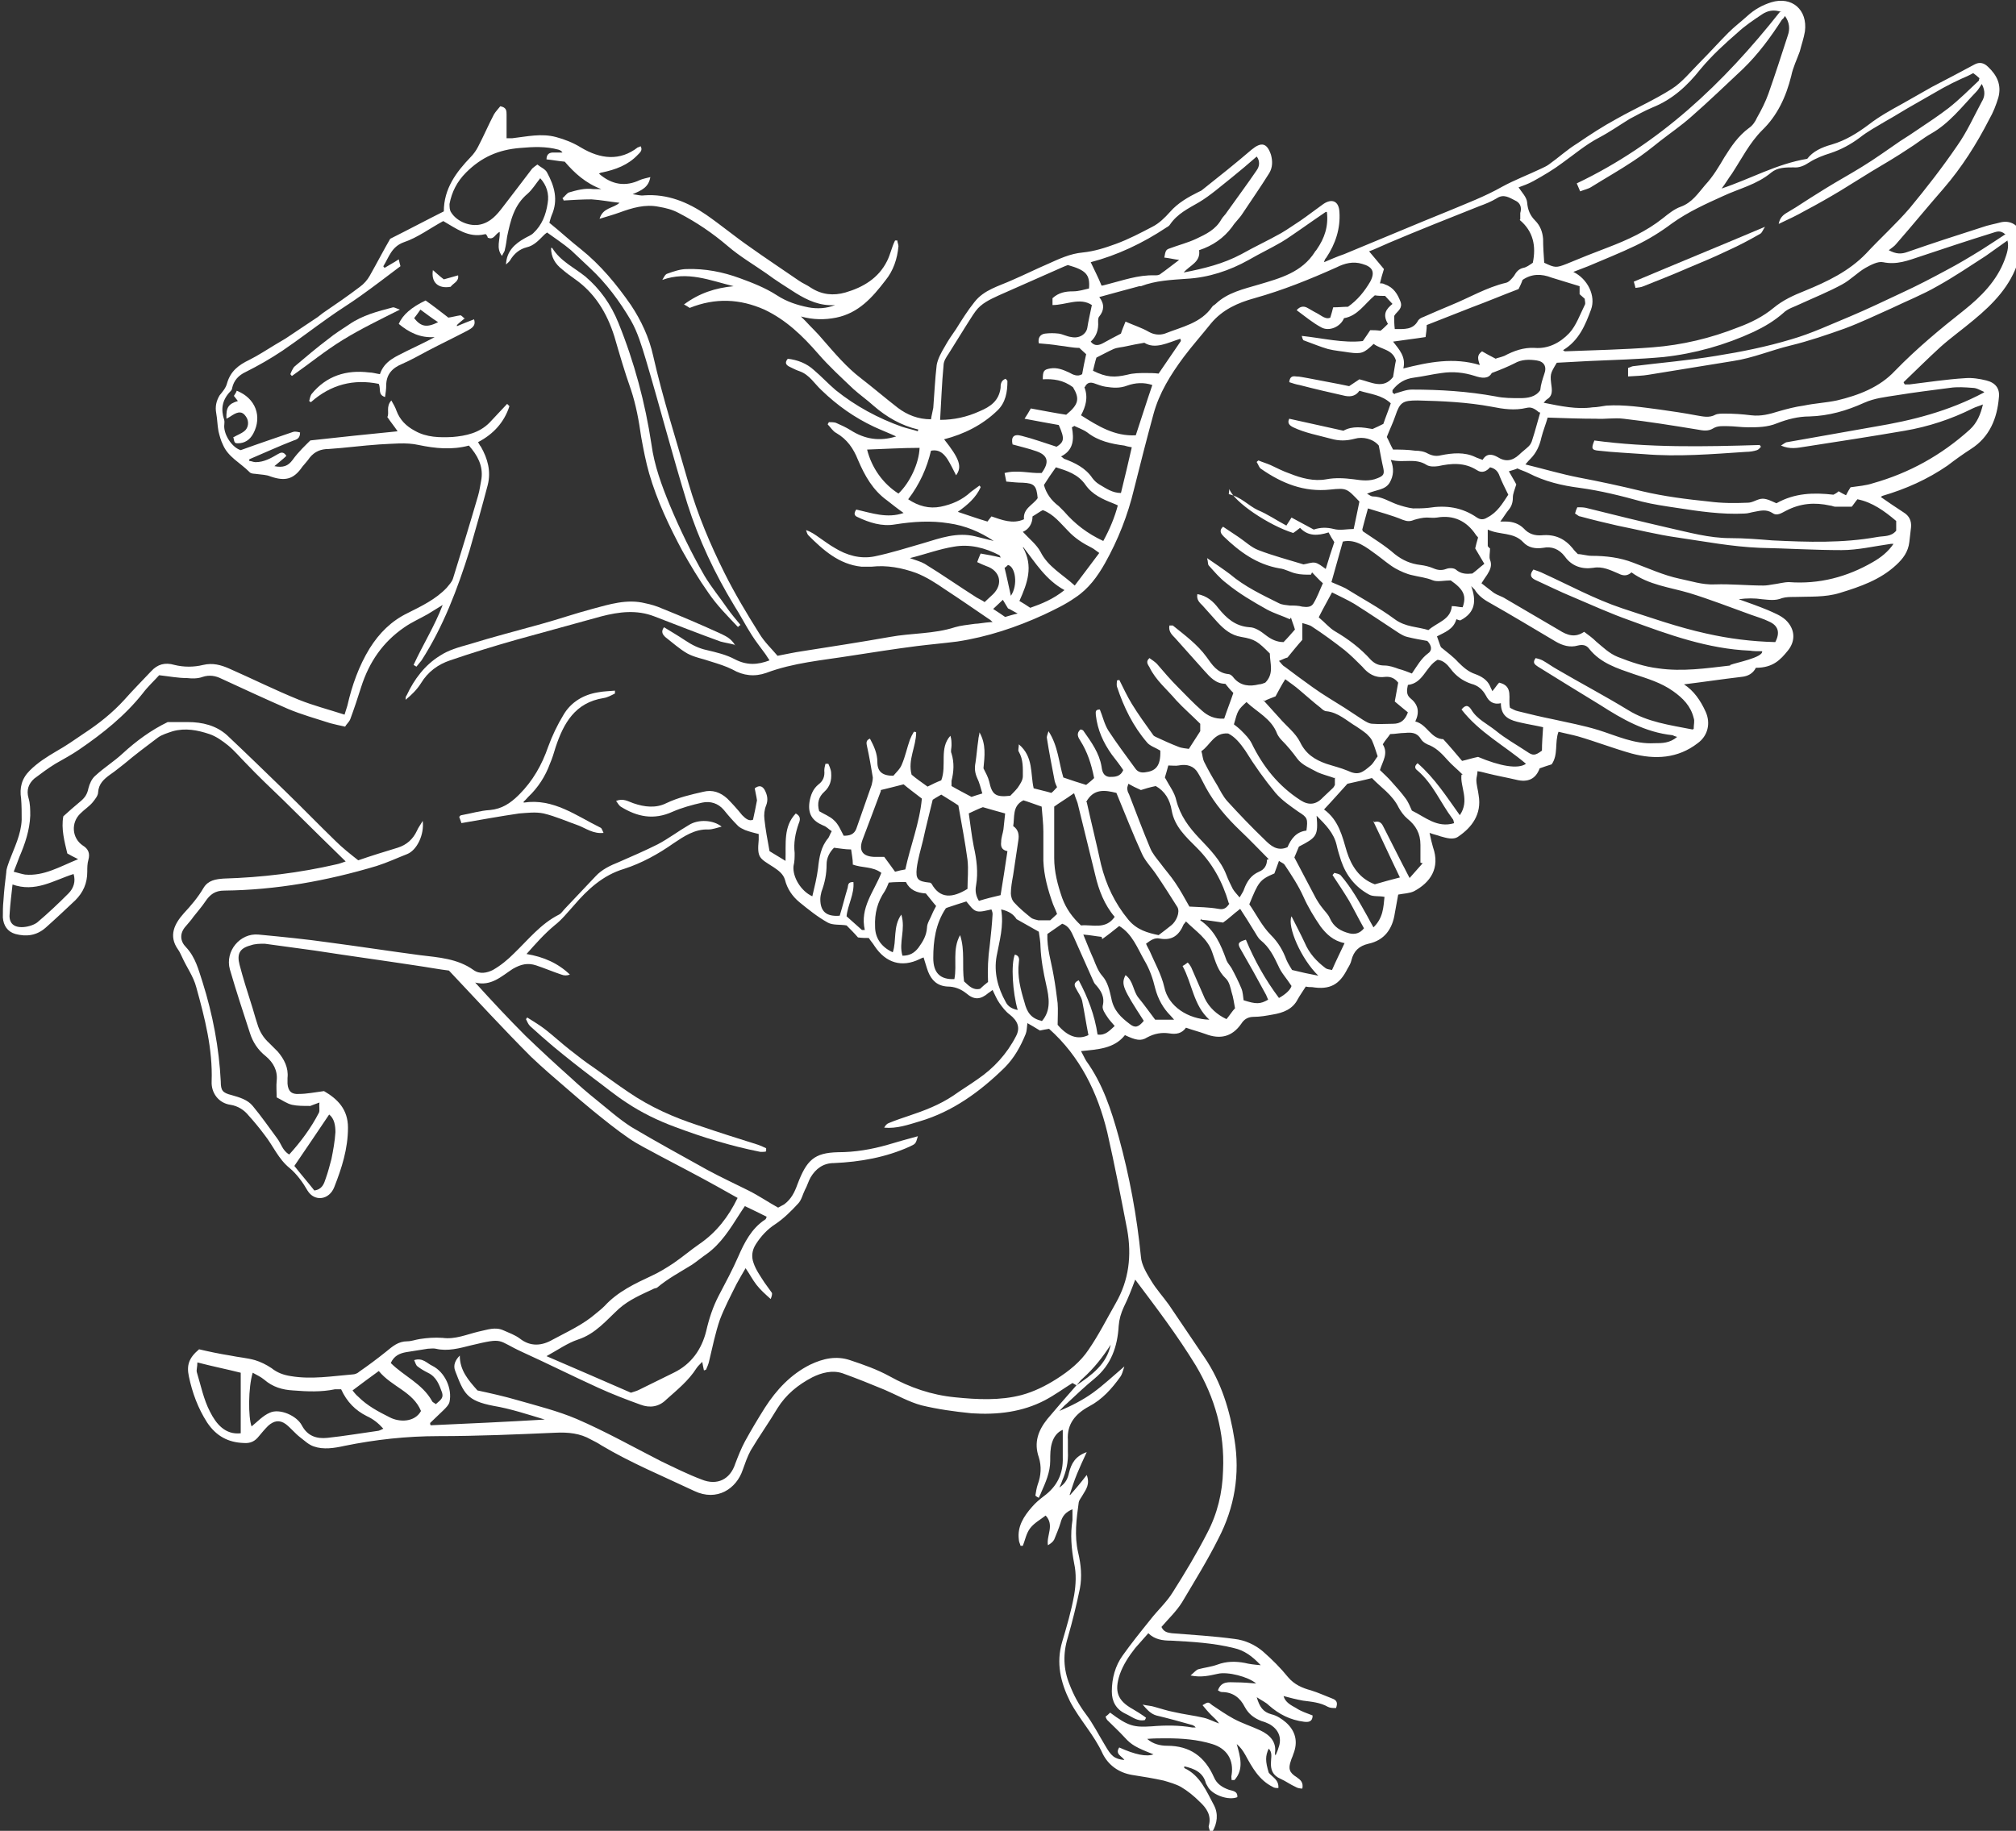 <?xml version="1.0" encoding="UTF-8"?> <svg xmlns="http://www.w3.org/2000/svg" width="120" height="109" viewBox="0 0 120 109" fill="none"><rect x="0" y="0" width="120" height="109" fill="#333333" stroke="none"/><g clip-path="url(#clip0_568_5)"><path d="M63.837 82.337C63.294 82.677 62.784 83.051 62.207 83.357C60.849 84.071 59.355 84.241 57.827 84.139C56.808 84.037 55.823 83.901 54.839 83.663C54.092 83.459 53.379 83.051 52.666 82.745C51.851 82.405 51.002 82.065 50.153 81.758C49.542 81.554 48.897 81.725 48.353 81.997C47.504 82.439 46.791 83.017 46.282 83.833C45.773 84.683 45.195 85.499 44.686 86.35C44.482 86.724 44.346 87.132 44.211 87.506C43.837 88.628 42.682 89.411 41.324 88.764C39.457 87.88 37.555 87.098 35.789 86.044C35.586 85.908 35.382 85.806 35.178 85.704C34.533 85.329 33.82 85.261 33.073 85.296C30.764 85.397 28.421 85.499 26.112 85.499C24.21 85.499 22.343 85.704 20.509 86.078C19.898 86.214 19.253 86.316 18.676 86.112C18.37 86.01 18.132 85.772 17.861 85.567C17.555 85.329 17.317 85.023 17.012 84.785C16.638 84.513 16.299 84.581 15.959 84.887C15.755 85.091 15.586 85.296 15.416 85.499C15.178 85.806 14.907 85.942 14.499 85.908C13.582 85.874 12.869 85.499 12.326 84.683C11.783 83.833 11.443 82.915 11.239 81.928C11.104 81.282 11.239 80.84 11.851 80.33C12.428 80.466 13.073 80.602 13.718 80.704C14.194 80.806 14.703 80.84 15.178 80.976C15.518 81.078 15.857 81.248 16.163 81.452C16.503 81.725 16.876 81.861 17.317 81.928C18.54 82.133 19.762 81.928 20.985 81.826C21.121 81.826 21.29 81.758 21.392 81.656C21.936 81.282 22.479 80.874 22.988 80.466C23.362 80.16 23.701 79.854 24.244 79.854C24.482 79.854 24.754 79.752 24.991 79.718C25.433 79.65 25.874 79.616 26.35 79.65C27.097 79.752 27.776 79.446 28.489 79.276C28.998 79.174 29.474 78.97 29.983 79.208C30.289 79.344 30.662 79.48 30.934 79.684C31.579 80.194 32.258 80.126 32.903 79.752C33.786 79.276 34.703 78.868 35.484 78.188C35.654 78.052 35.823 77.915 35.993 77.745C36.774 76.895 37.793 76.419 38.812 75.943C39.253 75.739 39.694 75.467 40.102 75.195C40.645 74.821 41.121 74.412 41.664 74.038C42.649 73.358 43.362 72.44 43.905 71.318C43.531 71.114 43.124 70.876 42.75 70.671C41.596 70.025 40.407 69.413 39.253 68.801C38.642 68.461 37.997 68.155 37.453 67.781C36.706 67.27 35.993 66.692 35.28 66.114C34.737 65.672 34.227 65.23 33.718 64.788C33.005 64.176 32.292 63.563 31.613 62.917C29.983 61.285 28.421 59.584 26.723 57.782C26.146 57.714 25.433 57.578 24.72 57.476C22.716 57.17 20.713 56.898 18.744 56.592C17.759 56.456 16.74 56.319 15.755 56.184C15.484 56.184 15.178 56.184 14.907 56.285C14.261 56.456 14.092 56.796 14.261 57.442C14.465 58.224 14.703 58.972 14.941 59.72C15.076 60.129 15.178 60.537 15.314 60.945C15.45 61.421 15.688 61.795 16.027 62.101C16.197 62.271 16.367 62.441 16.537 62.611C16.91 63.053 17.182 63.563 17.114 64.176C17.114 64.278 17.114 64.414 17.114 64.516C17.148 64.958 17.352 65.162 17.793 65.128C18.268 65.128 18.744 65.026 19.287 64.958C20.102 65.434 20.713 66.046 20.713 67.135C20.713 68.393 20.34 69.549 19.898 70.671C19.593 71.454 18.71 71.556 18.302 70.876C18.031 70.399 17.657 69.889 17.25 69.549C16.57 69.005 16.265 68.223 15.755 67.577C15.45 67.168 15.144 66.794 14.805 66.42C14.533 66.08 14.16 65.842 13.718 65.774C13.005 65.672 12.564 65.06 12.598 64.38C12.666 62.441 12.19 60.605 11.681 58.768C11.511 58.122 11.104 57.578 10.832 56.966C10.764 56.83 10.696 56.66 10.594 56.524C10.017 55.707 10.39 54.993 10.934 54.381C11.375 53.905 11.783 53.429 12.122 52.85C12.394 52.408 12.835 52.34 13.311 52.306C15.586 52.238 17.827 51.966 20.034 51.456C20.204 51.422 20.373 51.354 20.577 51.286C20.068 50.776 19.559 50.3 19.083 49.824C18.336 49.075 17.589 48.361 16.842 47.613C16.095 46.899 15.348 46.185 14.635 45.437C14.295 45.096 13.956 44.688 13.582 44.382C13.243 44.11 12.869 43.838 12.462 43.702C11.749 43.464 11.036 43.328 10.289 43.532C9.983 43.634 9.643 43.736 9.406 43.906C8.727 44.416 8.048 44.926 7.402 45.471C7.131 45.675 6.859 45.913 6.553 46.117C6.18 46.389 5.874 46.661 5.84 47.171C5.84 47.375 5.637 47.613 5.501 47.783C5.297 48.021 5.025 48.191 4.788 48.429C4.211 48.974 4.278 49.892 4.924 50.334C5.263 50.538 5.365 50.81 5.263 51.184C5.195 51.422 5.195 51.66 5.195 51.898C5.195 52.578 4.958 53.123 4.482 53.599C3.905 54.143 3.328 54.687 2.716 55.231C2.173 55.707 1.562 55.775 0.917 55.605C0.441 55.469 0.204 55.095 0.17 54.619C0.17 54.279 0.17 53.939 0.204 53.633C0.238 53.055 0.306 52.476 0.374 51.932C0.374 51.728 0.475 51.49 0.543 51.286C0.849 50.47 1.256 49.688 1.29 48.803C1.29 48.395 1.29 47.953 1.256 47.545C1.155 46.899 1.29 46.355 1.766 45.879C2.241 45.403 2.784 45.062 3.362 44.722C3.905 44.416 4.448 44.042 4.992 43.668C5.874 43.09 6.689 42.444 7.402 41.661C7.912 41.083 8.455 40.539 8.998 39.961C9.372 39.553 9.813 39.417 10.39 39.587C10.934 39.723 11.545 39.723 12.088 39.587C12.666 39.451 13.141 39.587 13.616 39.791C15.008 40.403 16.367 41.083 17.793 41.661C18.642 42.002 19.559 42.24 20.509 42.546C20.577 42.308 20.645 42.138 20.679 42.002C20.951 40.811 21.358 39.655 22.003 38.601C22.581 37.682 23.294 36.968 24.279 36.492C25.093 36.084 25.942 35.676 26.587 34.996C26.723 34.826 26.893 34.656 26.961 34.452C27.47 32.819 27.98 31.153 28.455 29.52C28.557 29.18 28.591 28.84 28.659 28.5C28.761 27.718 28.421 27.105 27.912 26.527C26.893 26.799 25.908 26.697 24.924 26.493C24.177 26.323 23.362 26.425 22.581 26.459C21.562 26.527 20.577 26.663 19.559 26.731C19.117 26.731 18.744 26.867 18.438 27.241C18.302 27.445 18.132 27.616 17.997 27.786C17.487 28.534 16.978 28.67 16.095 28.364C15.857 28.262 15.586 28.262 15.348 28.228C15.178 28.194 14.941 28.228 14.839 28.092C14.295 27.548 13.582 27.207 13.277 26.493C13.141 26.221 13.073 25.949 13.005 25.677C12.937 25.303 12.937 24.963 12.869 24.589C12.801 24.215 12.869 23.875 13.073 23.535C13.243 23.33 13.447 23.092 13.514 22.82C13.718 22.106 14.194 21.732 14.839 21.426C15.382 21.154 15.891 20.814 16.401 20.508C16.672 20.338 16.944 20.202 17.182 20.032C17.759 19.657 18.336 19.249 18.913 18.875C19.015 18.807 19.117 18.705 19.219 18.637C19.966 18.127 20.713 17.617 21.426 17.073C21.664 16.903 21.868 16.665 22.003 16.427C22.445 15.644 22.852 14.862 23.226 14.216C24.38 13.638 25.399 13.094 26.418 12.584C26.418 11.223 27.165 10.237 28.014 9.353C28.183 9.183 28.353 8.944 28.455 8.74C28.795 8.094 29.066 7.448 29.406 6.802C29.508 6.632 29.677 6.462 29.779 6.326C30.153 6.394 30.153 6.598 30.153 6.836C30.153 7.278 30.153 7.72 30.153 8.23C30.289 8.23 30.39 8.23 30.492 8.23C31.375 8.128 32.224 7.924 33.107 8.162C33.616 8.298 34.126 8.502 34.567 8.774C35.755 9.489 36.91 9.591 37.963 8.774C37.997 8.774 38.065 8.74 38.132 8.706C38.268 8.944 38.099 9.08 37.963 9.217C37.385 9.829 36.638 10.101 35.823 10.271C35.755 10.271 35.722 10.305 35.654 10.339C36.435 11.019 37.25 11.121 38.099 10.713C38.268 10.645 38.438 10.611 38.71 10.543C38.608 11.155 38.2 11.325 37.657 11.563C37.963 11.597 38.132 11.665 38.336 11.631C39.728 11.529 40.951 12.039 42.037 12.787C42.92 13.4 43.735 14.08 44.618 14.692C45.569 15.372 46.553 16.018 47.538 16.699C47.776 16.869 48.048 16.971 48.285 17.141C48.93 17.549 49.609 17.617 50.323 17.413C51.375 17.107 52.292 16.563 52.801 15.542C52.903 15.338 52.971 15.134 53.039 14.93C53.107 14.726 53.175 14.522 53.277 14.318C53.311 14.318 53.345 14.318 53.413 14.318C53.413 14.42 53.48 14.556 53.48 14.658C53.413 15.406 53.175 16.12 52.7 16.699C51.919 17.719 51.104 18.637 49.779 18.909C49.1 19.045 48.421 19.045 47.674 18.841C47.81 18.977 47.878 19.045 47.946 19.113C48.285 19.487 48.659 19.828 48.964 20.202C49.677 21.018 50.391 21.868 51.239 22.514C51.986 23.092 52.7 23.704 53.447 24.283C53.99 24.691 54.635 24.963 55.416 24.963C55.45 24.725 55.518 24.487 55.552 24.283C55.62 23.432 55.654 22.582 55.755 21.732C55.823 21.358 56.027 20.984 56.231 20.644C56.435 20.27 56.672 19.93 56.91 19.589C57.25 19.045 57.589 18.501 57.997 17.991C58.574 17.243 59.457 17.039 60.272 16.665C60.985 16.358 61.664 16.018 62.377 15.712C63.056 15.406 63.701 15.1 64.448 15.032C65.127 14.964 65.772 14.76 66.418 14.522C67.165 14.25 67.878 13.876 68.591 13.502C68.998 13.298 69.338 12.958 69.644 12.617C70.119 12.073 70.73 11.733 71.341 11.427C71.409 11.393 71.511 11.359 71.579 11.291C72.564 10.509 73.548 9.727 74.499 8.91C75.076 8.434 75.416 8.502 75.654 9.217C75.755 9.591 75.755 9.965 75.552 10.305C75.043 11.121 74.499 11.903 73.956 12.72C73.786 12.992 73.514 13.23 73.345 13.502C72.835 14.182 72.19 14.624 71.375 14.896C71.477 15.61 70.832 15.78 70.458 16.223C71.681 15.984 72.801 15.712 73.888 15.134C74.669 14.692 75.484 14.318 76.265 13.876C76.672 13.638 77.046 13.366 77.419 13.128C77.861 12.822 78.302 12.481 78.778 12.141C79.287 11.801 79.694 11.971 79.728 12.617C79.796 13.604 79.491 14.522 78.947 15.338C78.879 15.406 78.846 15.474 78.812 15.61C79.219 15.44 79.593 15.27 80 15.134C82.071 14.284 84.143 13.4 86.248 12.549C87.3 12.107 88.387 11.699 89.406 11.121C90.153 10.713 90.968 10.407 91.749 10.033C91.885 9.965 92.054 9.897 92.19 9.795C92.767 9.387 93.277 8.91 93.888 8.536C94.635 8.026 95.416 7.516 96.231 7.074C97.317 6.462 98.472 5.952 99.491 5.305C100.136 4.897 100.645 4.251 101.188 3.707C101.766 3.129 102.309 2.517 102.886 1.939C103.226 1.598 103.633 1.292 104.007 0.952C104.414 0.578 104.89 0.306 105.433 0.136C106.655 -0.238 107.606 0.578 107.436 1.871C107.368 2.279 107.233 2.653 107.131 3.061C106.961 3.537 106.723 4.013 106.621 4.523C106.316 5.748 105.806 6.87 104.89 7.754C104.143 8.502 103.667 9.455 103.09 10.339C102.886 10.611 102.716 10.917 102.479 11.223C104.211 10.645 105.739 9.761 107.572 9.455C107.912 9.012 108.421 8.774 109.032 8.604C109.847 8.366 110.56 7.924 111.239 7.414C111.851 6.938 112.53 6.564 113.209 6.19C113.82 5.85 114.397 5.51 115.008 5.169C115.857 4.727 116.706 4.285 117.521 3.843C117.827 3.673 118.098 3.741 118.336 3.979C118.879 4.489 119.151 5.067 118.947 5.816C118.812 6.258 118.642 6.7 118.404 7.108C117.657 8.57 116.774 9.965 115.688 11.223C114.737 12.311 113.82 13.434 112.869 14.522C112.767 14.658 112.598 14.76 112.428 14.896C112.869 15.134 113.175 15.134 113.548 14.998C115.008 14.488 116.469 14.012 117.963 13.536C118.336 13.4 118.744 13.332 119.117 13.23C119.762 13.094 120.306 13.502 120.34 14.182C120.34 14.624 120.272 15.1 120.136 15.542C119.694 17.005 118.642 18.093 117.487 19.045C116.842 19.589 116.129 20.099 115.518 20.644C114.771 21.324 114.058 22.038 113.311 22.752C113.311 22.786 113.345 22.82 113.379 22.888C113.48 22.888 113.548 22.888 113.65 22.888C114.771 22.752 115.857 22.582 116.978 22.514C117.385 22.48 117.827 22.548 118.234 22.65C118.778 22.786 119.049 23.126 118.981 23.671C118.879 24.895 118.438 26.017 117.317 26.731C116.842 27.037 116.367 27.378 115.925 27.718C114.737 28.534 113.447 29.112 112.054 29.52C112.054 29.52 111.986 29.554 111.952 29.588C112.394 29.894 112.835 30.2 113.311 30.506C113.65 30.71 113.786 31.017 113.752 31.391C113.718 31.697 113.684 31.969 113.65 32.275C113.582 32.853 113.277 33.261 112.869 33.635C111.919 34.52 110.73 34.928 109.508 35.302C108.625 35.574 107.708 35.506 106.791 35.54C106.553 35.54 106.316 35.54 106.078 35.608C105.671 35.778 105.297 35.71 104.89 35.676C104.448 35.608 103.973 35.608 103.497 35.676C104.075 35.88 104.652 36.084 105.229 36.322C105.603 36.492 105.976 36.628 106.282 36.9C106.859 37.444 106.893 38.158 106.418 38.737C105.976 39.281 105.535 39.757 104.516 39.757C104.346 40.097 104.041 40.267 103.633 40.301C102.479 40.437 101.358 40.607 100.238 40.743C100.815 41.117 101.222 41.696 101.528 42.376C101.834 43.056 101.664 43.804 101.053 44.246C99.864 45.164 98.506 45.232 97.114 44.858C96.027 44.552 94.975 44.144 93.922 43.838C93.548 43.736 93.175 43.668 92.767 43.566C92.53 44.212 92.767 44.926 92.36 45.505C92.156 45.572 91.918 45.641 91.647 45.743C91.409 46.389 90.934 46.593 90.255 46.423C89.677 46.287 89.1 46.185 88.557 46.049C88.387 46.015 88.217 45.947 87.946 45.913C87.946 46.117 87.878 46.287 87.878 46.423C87.878 46.729 87.98 47.035 88.014 47.341C88.217 48.497 87.572 49.28 86.825 49.79C86.519 50.028 86.112 49.892 85.739 49.79C85.569 49.722 85.365 49.688 85.093 49.586C85.161 49.926 85.229 50.198 85.297 50.436C85.739 51.694 85.127 52.544 84.177 53.055C83.905 53.191 83.565 53.191 83.226 53.259C83.158 53.633 83.09 54.007 83.022 54.381C82.886 55.299 82.411 55.979 81.46 56.184C80.883 56.319 80.577 56.626 80.441 57.17C80.407 57.34 80.306 57.51 80.204 57.68C79.728 58.632 79.151 58.938 78.099 58.768C77.963 58.768 77.861 58.768 77.725 58.734C77.555 59.006 77.385 59.244 77.25 59.482C76.944 60.094 76.367 60.299 75.755 60.401C75.382 60.469 75.008 60.537 74.635 60.537C74.295 60.537 74.058 60.673 73.888 60.945C73.345 61.727 72.632 61.897 71.749 61.557C71.375 61.421 70.968 61.319 70.594 61.183C70.357 61.523 70.017 61.591 69.609 61.523C69.168 61.455 68.727 61.523 68.285 61.761C67.912 61.999 67.606 61.931 66.961 61.625C66.316 62.441 65.331 62.475 64.346 62.577C64.482 62.815 64.55 62.985 64.652 63.155C65.637 64.516 66.146 66.08 66.588 67.679C67.233 70.025 67.674 72.406 67.912 74.821C67.946 75.297 68.251 75.807 68.523 76.249C68.829 76.759 69.236 77.201 69.576 77.677C70.289 78.732 71.002 79.786 71.715 80.84C72.7 82.303 73.209 83.969 73.481 85.704C73.82 87.778 73.481 89.751 72.53 91.587C71.885 92.88 71.104 94.138 70.357 95.396C70.017 95.94 69.542 96.382 69.134 96.859C69.27 97.165 69.508 97.199 69.745 97.233C71.002 97.335 72.224 97.403 73.481 97.573C74.092 97.641 74.703 97.913 75.178 98.321C75.722 98.797 76.231 99.307 76.672 99.852C77.046 100.294 77.521 100.498 78.031 100.634C78.472 100.77 78.913 100.974 79.355 101.144C79.593 101.246 79.626 101.416 79.525 101.688C79.355 101.688 79.185 101.688 79.049 101.62C78.574 101.348 78.064 101.314 77.555 101.246C77.182 101.178 76.774 101.076 76.401 100.974C76.503 101.348 76.842 101.518 77.148 101.688C77.453 101.892 77.793 101.994 78.132 102.13C78.132 102.504 77.895 102.538 77.623 102.504C76.808 102.402 76.129 102.062 75.518 101.518C75.348 101.348 75.11 101.246 74.805 101.042C74.975 101.62 75.178 101.926 75.688 102.062C75.993 102.13 76.299 102.334 76.537 102.538C77.114 103.048 77.284 103.695 76.978 104.443C76.944 104.579 76.876 104.681 76.842 104.817C76.672 105.293 76.74 105.531 77.182 105.803C77.419 105.973 77.589 106.109 77.521 106.483C77.385 106.483 77.216 106.449 77.114 106.381C76.808 106.245 76.537 106.041 76.231 105.905C75.755 105.701 75.62 105.361 75.654 104.885C75.654 104.647 75.755 104.341 75.518 104.103C75.314 104.545 75.314 104.851 75.518 105.531C75.722 105.803 76.129 105.939 76.095 106.449C75.959 106.449 75.857 106.449 75.755 106.381C74.941 105.973 74.533 105.225 74.126 104.477C73.99 104.239 73.854 104.035 73.616 103.831C73.82 104.579 74.058 105.327 73.481 105.973C73.413 105.973 73.379 105.973 73.311 105.973C73.311 105.871 73.277 105.769 73.311 105.667C73.447 104.783 73.039 104.103 72.156 103.831C71.273 103.559 70.357 103.49 69.44 103.49C69.066 103.49 68.693 103.49 68.285 103.524C68.625 103.831 69.066 103.933 69.474 103.933C70.832 103.933 71.715 104.579 72.258 105.803C72.428 106.211 72.767 106.415 73.141 106.551C73.345 106.619 73.684 106.619 73.65 106.993C73.141 107.197 72.224 106.891 71.918 106.415C71.885 106.347 71.817 106.245 71.783 106.177C71.613 105.497 71.07 105.293 70.492 105.157C70.492 105.225 70.492 105.259 70.492 105.259C71.443 105.701 71.817 106.653 72.258 107.47C72.53 107.98 72.462 108.558 72.156 109.068C72.122 109.068 72.054 109.068 72.02 109.068C72.02 108.932 71.918 108.796 71.953 108.694C72.122 108.082 71.817 107.64 71.409 107.266C71.07 106.925 70.696 106.619 70.289 106.381C69.983 106.211 69.609 106.109 69.27 106.007C68.659 105.871 68.014 105.769 67.368 105.667C66.588 105.531 65.976 105.089 65.637 104.409C65.127 103.286 64.278 102.402 63.701 101.314C63.124 100.158 62.852 99.001 63.226 97.743C63.498 96.825 63.769 95.906 63.939 94.954C64.041 94.342 64.075 93.696 63.939 93.084C63.769 92.199 63.701 91.349 63.837 90.499C63.837 90.295 63.837 90.091 63.837 89.853C63.43 90.023 63.226 90.261 63.124 90.669C63.022 91.009 62.886 91.315 62.75 91.655C62.682 91.791 62.547 91.893 62.377 91.995C62.275 91.417 62.784 90.805 62.241 90.227C61.935 90.465 61.562 90.669 61.324 90.975C61.087 91.281 61.019 91.689 60.883 92.029C60.849 92.029 60.781 92.029 60.747 92.029C60.713 91.893 60.645 91.791 60.645 91.655C60.543 90.873 60.951 90.261 61.426 89.717C61.63 89.479 61.868 89.275 62.139 89.07C62.92 88.492 63.294 87.744 63.26 86.758C63.26 86.214 63.26 85.704 63.26 85.125C62.92 85.261 62.717 85.567 62.615 85.908C62.513 86.248 62.513 86.588 62.513 86.962C62.513 87.642 62.241 88.254 61.969 88.866C61.935 88.969 61.868 89.07 61.834 89.172C61.766 89.138 61.698 89.105 61.63 89.037C61.664 88.832 61.698 88.594 61.766 88.39C61.969 87.846 62.003 87.302 61.834 86.758C61.528 85.874 61.8 85.159 62.343 84.479C62.92 83.799 63.498 83.119 64.075 82.473C64.992 81.861 65.874 81.214 66.112 80.058C65.637 80.806 65.093 81.486 64.448 82.065C64.312 82.167 64.21 82.337 64.075 82.473M73.141 29.418C73.888 29.588 74.295 30.098 74.873 30.37C75.45 30.608 75.993 30.983 76.57 31.289C76.672 31.119 76.774 30.983 76.876 30.812C77.317 31.05 77.759 31.289 78.2 31.527C78.608 31.391 78.981 31.391 79.389 31.493C79.762 31.595 80.17 31.493 80.577 31.493C80.713 30.881 80.815 30.336 80.917 29.86C80.17 29.078 80.17 29.044 79.185 29.146C77.623 29.316 76.299 28.772 75.076 27.922C74.941 27.854 74.907 27.65 74.805 27.514C74.805 27.48 74.873 27.445 74.907 27.412C75.144 27.514 75.382 27.582 75.62 27.684C75.993 27.854 76.367 28.058 76.774 28.194C77.453 28.466 78.2 28.67 78.947 28.534C79.491 28.432 80.034 28.466 80.577 28.534C81.053 28.602 81.528 28.67 82.003 28.466C82.343 28.33 82.411 28.228 82.343 27.888C82.241 27.445 82.173 27.037 82.071 26.527C81.732 26.119 81.121 25.983 80.645 26.119C80.136 26.255 79.694 26.255 79.219 26.119C78.472 25.915 77.691 25.779 76.978 25.439C76.774 25.337 76.604 25.201 76.74 24.929C77.827 25.167 78.879 25.405 79.966 25.643C80.509 25.337 81.121 25.439 81.698 25.541C81.936 25.439 82.139 25.337 82.343 25.235C82.479 24.827 82.649 24.419 82.784 24.011C82.241 23.5 81.562 23.466 80.917 23.262C80.713 23.569 80.407 23.637 80.068 23.569C79.151 23.364 78.268 23.16 77.352 22.922C77.148 22.888 76.944 22.82 76.74 22.752C76.774 22.412 76.944 22.378 77.148 22.412C77.385 22.412 77.623 22.48 77.861 22.514C78.71 22.684 79.525 22.82 80.306 22.99C80.577 22.82 80.747 22.684 80.917 22.582C81.63 22.752 82.343 23.194 82.92 22.446C82.988 22.072 83.022 21.766 83.09 21.46C82.886 20.78 82.207 20.814 81.766 20.474C81.189 21.018 81.053 21.086 80.306 20.984C79.898 20.916 79.457 20.882 79.049 20.78C78.574 20.644 78.099 20.44 77.623 20.27C77.555 20.27 77.521 20.134 77.487 19.997C78.744 20.134 79.966 20.44 81.121 20.304C81.29 20.066 81.426 19.861 81.562 19.657C81.766 19.657 81.936 19.657 82.173 19.691C82.309 19.589 82.479 19.419 82.615 19.283C82.275 18.705 82.513 18.399 82.886 18.093C82.716 17.923 82.581 17.753 82.445 17.617C82.241 17.617 82.037 17.617 81.834 17.583C81.222 18.093 80.815 18.807 80 18.943C79.796 19.453 79.117 19.759 78.642 19.487C78.132 19.215 77.691 18.841 77.182 18.467C77.385 18.229 77.589 18.229 77.759 18.297C77.963 18.399 78.166 18.535 78.37 18.637C78.642 18.773 78.913 19.045 79.185 18.909C79.253 18.671 79.321 18.467 79.355 18.297C79.694 18.297 79.966 18.263 80.238 18.263C80.815 17.855 81.222 17.345 81.562 16.767C81.868 16.188 81.698 15.882 81.087 15.712C80.543 15.542 80.034 15.678 79.559 15.916C77.963 16.631 76.367 17.277 74.669 17.753C73.684 18.025 72.767 18.433 72.088 19.249C71.545 19.93 70.968 20.576 70.458 21.256C69.677 22.31 68.998 23.398 68.659 24.657C68.251 26.153 67.878 27.616 67.504 29.112C67.131 30.676 66.553 32.139 65.772 33.533C65.331 34.315 64.788 35.064 64.007 35.574C63.43 35.982 62.784 36.288 62.139 36.594C60.509 37.342 58.778 37.92 56.978 38.193C56.197 38.294 55.382 38.363 54.567 38.465C53.243 38.635 51.953 38.839 50.628 39.043C48.93 39.315 47.233 39.451 45.603 40.063C44.924 40.301 44.245 40.233 43.599 39.859C43.192 39.655 42.75 39.519 42.309 39.383C41.834 39.213 41.358 39.145 40.917 38.907C40.441 38.635 40.034 38.261 39.593 37.92C39.457 37.784 39.321 37.614 39.525 37.342C39.966 37.614 40.373 37.852 40.781 38.124C41.188 38.397 41.596 38.601 42.071 38.703C42.649 38.839 43.226 38.975 43.735 39.247C44.448 39.621 45.093 39.587 45.806 39.315C45.705 39.179 45.637 39.043 45.535 38.907C45.263 38.533 44.992 38.193 44.754 37.818C44.38 37.24 44.075 36.628 43.701 36.05C42.547 34.145 41.596 32.139 40.917 29.996C40.034 27.14 39.287 24.249 38.438 21.392C38.2 20.61 37.963 19.793 37.555 19.079C36.876 17.923 36.095 16.869 35.11 15.95C34.737 15.61 34.363 15.236 33.99 14.896C33.548 14.522 33.039 14.182 32.564 13.842C32.462 13.91 32.394 13.978 32.36 14.012C32.054 14.318 31.783 14.624 31.341 14.726C30.934 14.828 30.594 15.1 30.357 15.508C30.289 15.61 30.187 15.678 30.119 15.746C30.153 14.964 30.628 14.522 31.239 14.182C31.409 14.08 31.613 14.012 31.749 13.876C32.258 13.4 32.496 12.787 32.598 12.107C32.7 11.529 32.53 11.019 32.156 10.611C31.885 10.951 31.681 11.291 31.409 11.529C30.594 12.209 30.39 13.128 30.187 14.08C30.153 14.318 30.119 14.59 30.051 14.862C30.051 14.964 29.949 15.066 29.881 15.236C29.508 14.76 29.779 14.284 29.745 13.808C29.474 13.91 29.406 14.318 29.032 14.148C29.032 14.08 28.964 14.012 28.93 13.944C28.93 13.944 28.896 13.944 28.863 13.944C27.878 14.182 27.165 13.604 26.384 13.162C25.569 13.604 24.856 14.148 24.041 14.42C23.294 14.692 23.158 15.304 22.818 15.848C22.818 15.882 22.886 15.916 22.886 15.95C23.158 15.78 23.43 15.644 23.735 15.44C23.769 15.61 23.803 15.712 23.837 15.848C23.022 16.46 22.275 17.039 21.46 17.617C20.849 18.059 20.17 18.467 19.559 18.909C18.642 19.555 17.759 20.236 16.808 20.882C16.095 21.358 15.382 21.766 14.635 22.14C14.194 22.344 13.922 22.65 13.82 23.092C13.82 23.194 13.752 23.262 13.684 23.33C13.209 23.841 13.141 24.385 13.345 24.997C13.379 25.099 13.345 25.269 13.345 25.371C13.345 25.949 13.854 26.663 14.329 26.799C15.45 26.391 16.469 26.051 17.453 25.711C17.555 25.677 17.725 25.711 17.861 25.745C17.861 26.051 17.725 26.153 17.487 26.221C16.604 26.561 15.722 26.969 14.839 27.343C14.839 27.378 14.839 27.412 14.839 27.445C14.975 27.445 15.076 27.514 15.212 27.514C15.722 27.514 16.129 27.276 16.537 27.037C16.706 26.935 16.876 26.867 17.046 27.14C16.842 27.343 16.604 27.514 16.333 27.752C16.842 27.854 17.148 27.752 17.419 27.378C17.759 26.901 18.2 26.493 18.472 26.221C20.306 26.017 21.936 25.847 23.667 25.677C23.463 25.371 23.26 25.133 23.056 24.827C23.192 24.589 22.954 24.215 23.294 23.841C23.43 24.079 23.531 24.249 23.599 24.453C23.803 24.997 24.177 25.371 24.686 25.643C25.399 26.051 26.18 26.051 26.927 26.017C27.742 25.949 28.523 25.779 29.134 25.167C29.474 24.793 29.847 24.419 30.187 24.045C30.221 24.079 30.289 24.147 30.323 24.181C30.017 25.133 29.372 25.847 28.455 26.323C28.523 26.425 28.557 26.527 28.625 26.595C29.032 27.309 29.236 28.058 29.032 28.874C28.693 30.166 28.319 31.493 27.946 32.785C27.233 35.064 26.384 37.308 25.093 39.315C24.991 39.451 24.89 39.553 24.788 39.689C24.72 39.655 24.686 39.621 24.618 39.587C25.161 38.397 25.874 37.274 26.35 36.016C26.01 36.22 25.739 36.39 25.467 36.56C24.991 36.832 24.516 37.036 24.075 37.342C22.784 38.227 21.97 39.417 21.494 40.913C21.29 41.559 21.087 42.172 20.849 42.818C20.781 42.988 20.611 43.124 20.543 43.26C20.204 43.192 19.932 43.124 19.66 43.056C18.812 42.784 17.963 42.546 17.148 42.206C15.823 41.627 14.499 41.015 13.175 40.403C12.835 40.233 12.462 40.165 12.054 40.301C11.783 40.403 11.443 40.403 11.137 40.369C10.594 40.369 10.085 40.267 9.474 40.199C9.168 40.539 8.795 40.879 8.489 41.287C7.436 42.614 6.112 43.668 4.72 44.62C4.278 44.926 3.769 45.198 3.294 45.471C2.852 45.743 2.445 46.049 2.037 46.355C1.698 46.661 1.562 47.035 1.698 47.511C1.8 47.851 1.8 48.191 1.8 48.565C1.766 49.416 1.494 50.232 1.155 51.014C1.053 51.286 0.951 51.558 0.815 51.898C1.087 51.966 1.29 52.034 1.494 52.068C2.615 52.17 3.565 51.592 4.652 51.15C4.38 51.014 4.177 50.912 4.007 50.81C3.837 50.096 3.633 49.348 3.769 48.599C4.109 48.293 4.448 47.987 4.822 47.681C5.059 47.477 5.195 47.273 5.263 46.933C5.331 46.661 5.467 46.355 5.671 46.185C6.18 45.709 6.791 45.334 7.301 44.858C8.115 44.11 8.998 43.464 9.983 42.988C10.39 42.988 10.764 42.988 11.171 42.988C12.054 42.988 12.869 43.192 13.514 43.77C14.669 44.858 15.823 45.981 16.944 47.069C17.963 48.055 18.947 49.075 19.966 50.062C20.373 50.47 20.849 50.844 21.324 51.218C22.105 50.946 22.886 50.708 23.667 50.47C24.21 50.3 24.584 49.96 24.822 49.45C24.89 49.28 25.026 49.109 25.161 48.871C25.263 49.688 24.822 50.606 24.244 50.844C23.633 51.082 23.056 51.354 22.411 51.558C19.457 52.442 16.435 52.987 13.345 53.021C12.801 53.021 12.496 53.259 12.224 53.667C12.02 53.973 11.749 54.279 11.511 54.585C11.375 54.789 11.206 54.959 11.07 55.129C10.662 55.571 10.73 56.047 11.07 56.388C11.647 57 11.817 57.748 12.054 58.462C12.666 60.401 13.039 62.373 13.141 64.38C13.141 64.924 13.243 65.06 13.786 65.196C14.261 65.332 14.737 65.468 15.043 65.842C15.552 66.454 16.027 67.135 16.503 67.781C16.74 68.087 16.808 68.495 17.216 68.733C17.895 67.985 18.506 67.168 18.981 66.25C19.049 66.114 18.981 65.91 19.015 65.638C18.744 65.74 18.54 65.808 18.472 65.842C18.031 65.842 17.691 65.842 17.385 65.774C17.08 65.706 16.808 65.502 16.469 65.332C16.469 64.992 16.435 64.652 16.469 64.346C16.537 63.733 16.265 63.257 15.823 62.883C15.348 62.509 15.043 62.033 14.873 61.489C14.465 60.231 14.058 59.006 13.684 57.714C13.379 56.626 14.295 55.537 15.382 55.639C16.808 55.775 18.2 55.911 19.627 56.115C21.426 56.353 23.192 56.626 24.991 56.864C26.112 57 27.233 57.068 28.183 57.748C28.557 58.02 28.998 57.918 29.338 57.748C29.813 57.476 30.221 57.136 30.594 56.762C31.443 55.945 32.19 54.993 33.277 54.449C33.413 54.381 33.514 54.211 33.616 54.109C34.227 53.463 34.839 52.816 35.45 52.17C35.823 51.762 36.333 51.524 36.842 51.32C37.623 50.98 38.404 50.64 39.151 50.266C39.796 49.926 40.373 49.484 41.019 49.109C41.562 48.769 42.445 48.803 42.954 49.212C42.682 49.28 42.411 49.382 42.173 49.382C41.358 49.348 40.713 49.79 40.102 50.198C39.185 50.844 38.2 51.388 37.148 51.728C35.891 52.102 34.975 52.953 34.16 53.905C33.786 54.313 33.447 54.755 33.005 55.095C32.394 55.605 31.885 56.184 31.341 56.796C32.36 56.966 33.209 57.34 33.922 58.02C33.752 58.088 33.582 58.088 33.413 58.02C32.903 57.85 32.428 57.646 31.919 57.476C31.409 57.306 31.002 57.408 30.526 57.68C29.847 58.122 29.236 58.734 28.285 58.496C29.27 59.584 30.255 60.639 31.273 61.659C32.156 62.509 33.073 63.359 33.99 64.176C34.465 64.618 34.974 65.06 35.484 65.468C36.163 66.012 36.842 66.624 37.589 67.1C39.083 67.985 40.577 68.801 42.105 69.651C42.92 70.093 43.735 70.467 44.55 70.876C45.161 71.182 45.705 71.556 46.316 71.896C46.486 71.794 46.587 71.76 46.689 71.692C47.097 71.386 47.3 70.978 47.47 70.501C48.014 69.073 48.455 68.631 49.881 68.597C50.9 68.597 51.885 68.427 52.835 68.155C53.413 67.985 53.99 67.815 54.635 67.645C54.499 68.121 54.499 68.087 54.16 68.257C52.733 68.903 51.205 69.175 49.644 69.243C48.998 69.243 48.557 69.583 48.251 70.093C48.115 70.331 48.048 70.603 47.912 70.841C47.776 71.114 47.708 71.454 47.504 71.658C47.097 72.1 46.655 72.542 46.146 72.882C45.671 73.188 45.297 73.596 44.992 74.072C44.754 74.447 44.72 74.821 44.856 75.195C44.992 75.603 45.263 75.977 45.501 76.351C45.637 76.555 45.806 76.759 45.942 76.963C45.976 77.031 45.942 77.167 45.874 77.337C45.535 77.031 45.263 76.793 45.026 76.487C44.788 76.181 44.618 75.841 44.38 75.501C44.177 75.841 44.007 76.147 43.837 76.453C43.498 77.133 43.124 77.847 42.852 78.562C42.581 79.344 42.411 80.194 42.207 81.044C42.173 81.214 42.105 81.35 42.037 81.52C42.037 81.554 41.969 81.554 41.901 81.588C41.868 81.418 41.834 81.282 41.8 81.078C41.63 81.248 41.528 81.35 41.46 81.452C40.985 82.201 40.306 82.745 39.66 83.323C39.219 83.765 38.676 83.833 38.132 83.629C37.283 83.323 36.401 82.983 35.586 82.609C34.092 81.928 32.598 81.18 31.104 80.5C29.542 79.786 30.051 79.616 28.048 80.092C27.368 80.262 26.655 80.466 25.942 80.296C25.806 80.262 25.603 80.296 25.467 80.296C25.026 80.364 24.618 80.432 24.177 80.5C23.803 80.568 23.463 80.704 23.26 81.146C24.041 81.928 25.127 82.371 25.705 83.391C25.739 83.493 25.874 83.527 25.942 83.595C26.316 83.289 26.384 83.187 26.316 82.915C26.146 82.439 25.976 81.963 25.467 81.725C25.263 81.623 25.026 81.486 24.856 81.35C24.754 81.282 24.72 81.112 24.652 80.976C25.161 80.806 25.433 81.18 25.739 81.316C26.486 81.691 26.927 82.677 26.757 83.459C26.723 83.629 26.553 83.799 26.418 83.935C26.146 84.207 25.874 84.445 25.603 84.717C25.603 84.751 25.603 84.819 25.637 84.853C27.912 84.751 30.153 84.649 32.428 84.513C31.409 84.207 30.39 83.867 29.372 83.697C27.776 83.391 27.606 82.949 27.097 81.623C26.961 81.282 27.097 80.976 27.368 80.704C27.368 81.588 27.878 82.167 28.421 82.779C29.202 82.949 29.983 83.119 30.798 83.357C31.986 83.697 33.209 84.003 34.329 84.479C36.061 85.228 37.691 86.146 39.355 86.996C40.136 87.37 40.951 87.778 41.766 88.084C42.682 88.458 43.464 88.084 43.769 87.132C43.939 86.69 44.109 86.248 44.346 85.806C44.72 85.125 45.127 84.445 45.535 83.799C46.214 82.745 47.063 81.826 48.217 81.248C48.998 80.874 49.779 80.704 50.594 80.976C51.409 81.248 52.19 81.52 52.937 81.928C54.16 82.609 55.45 83.051 56.842 83.187C58.166 83.323 59.525 83.391 60.815 83.051C61.562 82.847 62.241 82.507 62.886 82.099C63.633 81.623 64.312 81.078 64.788 80.364C65.399 79.48 65.874 78.528 66.418 77.575C67.199 76.215 67.368 74.753 67.097 73.222C66.723 71.284 66.35 69.345 65.908 67.406C65.331 65.026 64.278 62.883 62.445 61.251C62.241 61.285 62.037 61.319 61.901 61.353C61.63 61.183 61.392 61.047 61.154 60.911C61.121 61.183 61.121 61.387 61.053 61.557C60.747 62.305 60.373 62.985 59.796 63.563C58.336 64.992 56.706 66.182 54.737 66.76C54.058 66.964 53.379 67.203 52.632 67.135C52.7 66.998 52.801 66.896 52.903 66.862C53.311 66.692 53.718 66.556 54.126 66.42C55.042 66.114 55.925 65.774 56.74 65.23C57.216 64.89 57.725 64.584 58.2 64.244C59.151 63.597 59.932 62.747 60.475 61.693C60.747 61.183 60.577 60.775 60.102 60.401C59.864 60.231 59.66 59.959 59.491 59.72C59.321 59.482 59.219 59.21 59.083 58.938C58.981 59.006 58.913 59.074 58.846 59.108C58.37 59.516 57.997 59.55 57.521 59.142C57.182 58.87 56.808 58.734 56.401 58.734C55.789 58.7 55.45 58.36 55.246 57.85C55.144 57.578 55.076 57.306 54.975 57C54.873 57.034 54.805 57.068 54.737 57.102C53.684 57.612 52.733 57.34 52.054 56.319C51.953 56.149 51.817 56.013 51.715 55.843C51.511 55.843 51.307 55.843 51.07 55.809C50.866 55.571 50.628 55.333 50.391 55.095C50.017 55.027 49.576 55.095 49.27 54.925C48.659 54.585 48.115 54.143 47.572 53.701C47.165 53.361 46.859 52.919 46.723 52.374C46.621 52.034 46.35 51.83 46.044 51.626C45.195 51.082 45.059 51.082 45.161 49.994C45.161 49.892 45.161 49.79 45.161 49.654C44.89 49.586 44.618 49.518 44.346 49.416C44.211 49.348 44.041 49.28 43.939 49.178C43.633 48.871 43.362 48.565 43.09 48.225C42.75 47.817 42.275 47.681 41.8 47.783C41.188 47.919 40.577 48.089 40.034 48.327C38.913 48.837 37.929 48.633 36.944 48.021C36.842 47.953 36.774 47.817 36.672 47.681C37.114 47.511 37.385 47.715 37.691 47.817C38.37 48.055 39.049 48.123 39.66 47.817C40.373 47.477 41.121 47.307 41.868 47.137C42.411 47.001 42.886 47.171 43.294 47.545C43.599 47.851 43.905 48.191 44.177 48.531C44.38 48.735 44.584 48.906 44.822 48.803C44.924 48.361 44.992 47.987 45.059 47.647C45.026 47.409 44.958 47.137 44.924 46.933C45.195 46.729 45.365 46.797 45.501 47.001C45.671 47.307 45.739 47.613 45.603 47.953C45.501 48.191 45.467 48.497 45.501 48.769C45.569 49.382 45.671 49.96 45.806 50.674C46.044 50.81 46.35 51.014 46.757 51.252C46.791 50.198 46.621 49.212 47.368 48.429C47.674 48.599 47.64 48.803 47.538 49.041C47.334 49.62 47.233 50.198 47.3 50.776C47.3 51.048 47.3 51.286 47.233 51.558C47.165 52.204 47.674 53.055 48.353 53.361C48.489 52.782 48.625 52.238 48.693 51.694C48.761 51.048 48.862 50.402 49.304 49.892C49.372 49.79 49.406 49.654 49.508 49.484C49.338 49.382 49.202 49.212 48.998 49.144C48.353 48.871 48.081 48.463 48.183 47.749C48.251 47.341 48.387 46.967 48.727 46.695C48.998 46.491 49.1 46.219 49.066 45.879C49.066 45.743 49.1 45.606 49.134 45.471H49.304C49.304 45.471 49.474 45.811 49.474 46.015C49.508 46.457 49.406 46.831 49.066 47.137C48.727 47.443 48.625 47.817 48.761 48.293C49.032 48.463 49.406 48.599 49.644 48.837C49.915 49.075 50.051 49.45 50.221 49.756C50.56 49.756 50.832 49.688 50.968 49.348C51.273 48.463 51.579 47.613 51.885 46.729C51.919 46.593 51.953 46.423 51.953 46.287C51.851 45.675 51.749 45.062 51.613 44.45C51.579 44.28 51.511 44.076 51.783 43.974C52.02 44.416 52.224 44.858 52.224 45.368C52.224 45.947 52.53 46.185 53.175 46.185C53.345 45.981 53.582 45.777 53.684 45.505C53.888 45.028 53.99 44.518 54.16 44.042C54.227 43.872 54.295 43.736 54.397 43.566C54.431 43.566 54.499 43.566 54.533 43.6C54.533 44.45 54.024 45.232 54.261 46.117C54.533 46.355 54.839 46.559 55.212 46.831C55.484 46.695 55.755 46.559 56.027 46.457C56.367 45.572 55.891 44.552 56.571 43.804C56.638 44.008 56.638 44.178 56.638 44.382C56.638 44.552 56.571 44.722 56.638 44.858C56.808 45.403 56.774 45.947 56.638 46.491C56.638 46.593 56.638 46.695 56.638 46.797C57.046 47.035 57.453 47.239 57.827 47.443C58.031 47.375 58.234 47.307 58.472 47.239C58.37 46.899 58.302 46.593 58.166 46.321C58.031 46.015 57.997 45.743 58.065 45.403C58.133 44.96 58.166 44.484 58.234 44.042C58.234 43.906 58.302 43.736 58.302 43.6C58.71 44.314 58.608 45.028 58.54 45.743C58.676 46.015 58.812 46.253 58.88 46.525C59.049 47.307 59.253 47.477 60.136 47.375C60.272 47.239 60.441 47.069 60.577 46.899C60.713 46.695 60.883 46.457 60.883 46.219C60.883 45.743 60.917 45.232 60.645 44.756C60.577 44.688 60.645 44.518 60.645 44.314C61.528 45.062 61.324 46.049 61.528 46.933C61.902 47.035 62.241 47.103 62.581 47.205C62.717 47.103 62.818 46.967 62.92 46.865C62.852 46.729 62.818 46.627 62.784 46.525C62.615 45.641 62.445 44.79 62.309 43.906C62.309 43.804 62.377 43.668 62.411 43.532C62.988 44.416 63.022 45.403 63.294 46.287C63.769 46.457 64.21 46.593 64.652 46.729C64.822 46.593 64.992 46.457 65.127 46.321C64.958 45.471 64.72 44.756 64.312 44.11C64.177 43.906 64.041 43.668 64.312 43.43C64.38 43.43 64.448 43.464 64.482 43.498C64.958 44.178 65.433 44.824 65.569 45.641C65.603 45.913 65.671 46.219 66.044 46.253C66.35 46.253 66.689 46.253 66.859 45.845C66.655 45.538 66.418 45.232 66.18 44.926C65.671 44.212 65.331 43.464 65.229 42.58C65.229 42.41 65.161 42.24 65.467 42.24C65.637 42.648 65.739 43.124 65.976 43.498C66.486 44.28 67.029 44.994 67.572 45.743C67.708 45.947 67.912 46.015 68.149 45.981C68.761 45.913 69.1 45.641 69.066 44.688C68.795 44.518 68.455 44.416 68.285 44.212C67.436 43.226 66.893 42.104 66.486 40.879C66.452 40.777 66.486 40.607 66.486 40.505C66.519 40.505 66.588 40.505 66.621 40.471C66.859 40.947 67.097 41.457 67.368 41.9C67.742 42.512 68.183 43.124 68.625 43.736C68.659 43.804 68.727 43.838 68.795 43.872C69.236 44.076 69.677 44.28 70.119 44.45C70.357 44.552 70.594 44.552 70.764 44.586C71.002 44.212 71.206 43.906 71.443 43.532C71.443 43.43 71.443 43.226 71.443 43.09C70.934 42.58 70.458 42.172 70.017 41.696C69.474 41.049 68.795 40.505 68.421 39.723C68.319 39.553 68.183 39.383 68.421 39.179C68.557 39.281 68.727 39.383 68.862 39.519C69.27 39.995 69.677 40.471 70.119 40.913C70.594 41.389 71.036 41.865 71.545 42.308C71.885 42.614 72.292 42.818 72.869 42.784C73.039 42.274 73.243 41.764 73.413 41.253C73.209 41.049 73.073 40.879 72.937 40.709C72.36 40.709 72.02 40.301 71.681 39.927C71.104 39.281 70.526 38.635 69.949 37.988C69.745 37.784 69.542 37.58 69.609 37.24C69.711 37.24 69.779 37.24 69.813 37.24C70.526 37.818 71.273 38.363 71.817 39.111C72.156 39.587 72.462 40.063 73.107 40.131C73.243 40.131 73.379 40.267 73.447 40.369C73.854 40.845 74.397 40.879 74.941 40.743C75.076 40.743 75.212 40.675 75.314 40.641C75.857 40.097 75.586 39.485 75.586 38.907C74.873 38.193 74.703 38.056 73.888 37.92C73.277 37.818 72.869 37.478 72.462 37.036C72.156 36.696 71.885 36.39 71.579 36.05C71.409 35.88 71.206 35.71 71.273 35.37C71.851 35.472 72.224 35.812 72.53 36.22C73.005 36.798 73.514 37.274 74.363 37.342C74.703 37.342 75.043 37.58 75.348 37.818C75.654 38.056 75.993 38.227 76.401 38.227C76.638 37.988 76.842 37.75 77.08 37.478C77.012 37.24 76.91 37.002 76.842 36.764C76.842 36.764 76.808 36.832 76.774 36.866C76.333 36.662 75.857 36.526 75.416 36.288C74.567 35.812 73.752 35.336 73.005 34.724C72.598 34.417 72.292 34.043 71.953 33.669C71.885 33.601 71.918 33.465 71.851 33.227C72.394 33.601 72.801 33.873 73.209 34.179C74.092 34.928 75.11 35.404 76.129 35.914C76.333 36.016 76.537 36.016 76.774 36.05C77.012 36.05 77.284 36.05 77.521 36.118C77.793 36.152 78.031 36.152 78.166 35.948C78.404 35.574 78.54 35.166 78.744 34.724C78.506 34.52 78.302 34.281 78.099 34.077L78.031 34.213C77.725 34.213 77.419 34.213 77.148 34.145C76.808 34.077 76.503 33.873 76.163 33.839C74.805 33.601 73.786 32.853 72.835 31.935C72.7 31.799 72.53 31.595 72.801 31.357C73.107 31.561 73.413 31.765 73.718 31.969C74.126 32.241 74.465 32.581 74.907 32.751C75.79 33.091 76.706 33.329 77.589 33.601C77.827 33.567 78.064 33.465 78.268 33.499C78.472 33.533 78.676 33.703 78.913 33.873C79.083 33.295 79.253 32.785 79.423 32.275C79.287 32.071 79.185 31.901 79.083 31.697C78.438 31.901 77.861 31.935 77.385 31.425C77.216 31.561 77.08 31.663 76.978 31.731C75.552 31.289 73.447 29.894 73.175 29.112M59.083 37.036C59.083 37.036 58.913 36.866 58.88 36.866C58.031 36.288 57.148 35.676 56.265 35.098C55.722 34.724 55.144 34.349 54.533 34.111C53.684 33.805 52.801 33.635 51.885 33.737C51.681 33.737 51.477 33.737 51.273 33.737C49.949 33.601 48.998 32.751 48.115 31.867C48.048 31.799 48.014 31.663 47.98 31.561C48.285 31.663 48.523 31.833 48.761 32.003C49.066 32.207 49.372 32.445 49.677 32.615C50.391 33.057 51.205 33.295 52.054 33.125C53.039 32.921 53.99 32.615 54.941 32.343C55.959 32.037 56.978 31.663 58.065 31.935C58.438 32.037 58.778 32.105 59.151 32.207C58.336 31.663 57.453 31.289 56.469 31.153C55.416 30.983 54.363 31.05 53.277 31.221C52.496 31.357 51.749 31.119 51.036 30.779C50.866 30.71 50.798 30.574 50.968 30.336C51.885 30.54 52.801 30.881 53.786 30.54C53.447 30.302 53.107 30.03 52.801 29.792C51.953 29.18 51.477 28.33 51.07 27.378C50.798 26.697 50.425 26.153 49.779 25.779C49.576 25.677 49.44 25.439 49.27 25.269C49.27 25.235 49.304 25.201 49.338 25.133C49.474 25.133 49.609 25.133 49.745 25.167C50.051 25.303 50.357 25.439 50.628 25.609C51.477 26.153 52.36 26.289 53.345 25.983C52.903 25.779 52.462 25.609 52.02 25.405C50.866 24.861 49.847 24.147 48.897 23.228C48.489 22.854 48.183 22.31 47.606 22.106C47.402 22.038 47.199 21.936 46.995 21.834C46.791 21.732 46.689 21.596 46.893 21.358C47.47 21.426 48.014 21.63 48.455 22.038C48.897 22.412 49.304 22.854 49.745 23.228C50.934 24.181 52.258 24.895 53.684 25.405C53.99 25.507 54.329 25.575 54.635 25.677C54.635 25.643 54.635 25.609 54.669 25.575C53.65 25.337 52.767 24.827 51.986 24.147C51.613 23.806 51.172 23.5 50.798 23.16C50.085 22.48 49.338 21.8 48.693 21.052C47.776 19.997 46.791 19.045 45.501 18.433C44.041 17.787 42.581 17.719 41.053 18.331C40.985 18.297 40.917 18.229 40.713 18.127C41.63 17.447 42.581 17.141 43.667 17.039C42.275 16.699 40.917 16.12 39.423 16.665C39.525 16.494 39.593 16.325 39.728 16.291C40.102 16.154 40.509 16.018 40.883 16.018C41.969 15.984 43.022 16.188 44.041 16.563C44.788 16.835 45.569 17.141 46.248 17.583C46.825 17.957 47.436 18.161 48.115 18.297C48.659 18.399 49.202 18.365 49.711 18.161C48.828 18.229 48.081 17.889 47.368 17.447C46.791 17.073 46.18 16.699 45.637 16.291C44.856 15.746 44.041 15.27 43.328 14.658C42.411 13.876 41.46 13.23 40.407 12.685C40.034 12.481 39.627 12.379 39.219 12.311C38.404 12.141 37.623 12.379 36.876 12.652C36.503 12.787 36.129 12.889 35.688 13.026C35.891 12.345 36.503 12.413 36.876 12.073C36.265 12.005 35.755 11.903 35.212 11.869C34.669 11.869 34.126 11.903 33.548 11.937C33.548 11.903 33.514 11.835 33.48 11.801C33.616 11.699 33.718 11.529 33.854 11.461C34.329 11.325 34.805 11.189 35.314 11.257C35.416 11.257 35.484 11.257 35.586 11.257C35.654 11.257 35.722 11.257 35.789 11.257C34.873 10.917 34.194 10.305 33.616 9.625C33.209 9.591 32.903 9.523 32.53 9.489C32.53 9.149 32.733 9.08 32.937 9.08C33.107 9.08 33.311 9.08 33.48 9.08C33.413 8.978 33.345 8.944 33.243 8.91C32.496 8.706 31.749 8.74 30.968 8.808C29.677 8.91 28.659 9.353 27.742 10.271C27.199 10.815 26.893 11.427 26.757 12.141C26.757 12.311 26.757 12.515 26.859 12.652C27.199 13.196 27.98 13.502 28.591 13.366C29.202 13.23 29.576 12.787 29.915 12.345C30.526 11.563 31.104 10.781 31.681 10.033C31.749 9.965 31.851 9.897 31.986 9.795C32.19 9.965 32.462 10.067 32.564 10.271C33.005 11.087 33.243 11.903 32.835 12.822C32.767 12.992 32.733 13.162 32.7 13.264C33.379 13.808 33.956 14.352 34.567 14.828C35.755 15.78 36.706 16.937 37.555 18.161C38.166 19.079 38.642 20.099 38.88 21.188C39.457 23.738 40.272 26.255 40.985 28.772C41.528 30.642 42.275 32.411 43.124 34.111C43.735 35.336 44.448 36.526 45.195 37.716C45.501 38.227 45.942 38.635 46.282 39.043C46.825 38.941 47.267 38.839 47.742 38.771C49.474 38.499 51.239 38.227 52.971 37.92C54.261 37.682 55.586 37.75 56.842 37.342C57.182 37.24 57.555 37.206 58.031 37.138C58.234 37.138 58.54 37.07 58.981 37.036M68.217 102.266L68.149 102.402C67.708 102.504 67.368 102.198 66.995 102.028C66.418 101.756 66.18 101.28 66.18 100.702C66.18 99.919 66.384 99.171 66.825 98.559C67.335 97.845 67.878 97.165 68.455 96.451C68.897 95.872 69.44 95.396 69.813 94.784C70.526 93.662 71.239 92.471 71.851 91.281C72.462 90.125 72.767 88.867 72.801 87.54C72.903 85.296 72.326 83.221 71.171 81.282C70.628 80.398 70.051 79.548 69.44 78.698C68.829 77.847 68.183 76.997 67.572 76.181C67.368 76.725 67.165 77.269 66.893 77.813C66.723 78.188 66.621 78.528 66.588 78.936C66.519 80.16 66.146 81.248 65.161 82.065C64.584 82.541 64.041 83.051 63.498 83.561C63.328 83.697 63.192 83.867 63.056 84.003C63.769 83.697 64.448 83.357 65.059 82.915C65.671 82.473 66.248 81.928 66.927 81.35C66.825 81.656 66.791 81.826 66.689 81.963C66.18 82.677 65.603 83.323 64.822 83.731C64.007 84.173 63.498 84.785 63.565 85.738C63.565 85.976 63.565 86.18 63.565 86.418C63.599 87.03 63.464 87.608 63.226 88.152C63.192 88.254 63.158 88.356 63.056 88.56C63.464 88.288 63.565 87.982 63.633 87.676C63.769 87.132 64.007 86.69 64.686 86.452C64.448 86.962 64.278 87.336 64.109 87.744C63.939 88.152 63.803 88.594 63.667 89.002H63.701C64.007 88.662 64.346 88.254 64.686 87.812C64.89 88.356 64.652 88.662 64.448 89.002C64.38 89.138 64.245 89.275 64.21 89.445C64.075 90.431 63.939 91.417 64.177 92.437C64.346 93.152 64.414 93.866 64.278 94.58C64.075 95.566 63.837 96.519 63.565 97.471C63.26 98.457 63.294 99.375 63.667 100.294C63.905 100.906 64.21 101.484 64.618 102.028C65.059 102.606 65.399 103.286 65.772 103.899C66.146 104.545 66.316 104.715 66.927 104.783C66.791 104.545 66.35 104.443 66.621 104.035C67.572 104.465 68.251 104.601 68.659 104.443C67.606 104.035 67.335 103.865 66.961 103.456C66.621 103.082 66.248 102.742 65.908 102.402C65.874 102.368 65.84 102.3 65.806 102.198C65.908 102.13 66.01 102.028 66.078 101.96C67.165 102.776 67.504 102.844 68.557 102.776C69.372 102.708 70.187 102.708 70.968 102.844C71.036 102.844 71.104 102.844 71.171 102.844C71.104 102.742 71.036 102.742 71.002 102.708C70.289 102.504 69.542 102.3 68.829 102.13C68.489 102.028 68.285 101.79 68.014 101.484C68.319 101.552 68.523 101.552 68.727 101.62C69.1 101.722 69.508 101.858 69.881 101.926C70.458 102.062 71.07 102.13 71.647 102.266C71.953 102.334 72.258 102.504 72.564 102.606C72.428 102.402 72.258 102.266 72.088 102.096C71.918 101.926 71.749 101.722 71.579 101.518C71.918 101.314 71.918 101.314 72.156 101.518C72.564 101.79 73.005 102.096 73.447 102.334C73.956 102.606 74.499 102.776 75.008 103.014C75.586 103.286 75.993 103.695 75.891 104.375C75.891 104.375 75.891 104.443 75.925 104.511C75.993 104.341 76.061 104.205 76.095 104.069C76.333 103.456 76.095 102.946 75.552 102.64C75.416 102.572 75.246 102.504 75.11 102.47C74.669 102.3 74.329 102.062 74.092 101.62C73.82 101.076 73.379 100.736 72.734 100.736C72.666 100.736 72.598 100.702 72.496 100.634C72.7 100.056 73.175 100.158 73.548 100.158C73.956 100.158 74.363 100.192 74.771 100.226C74.295 99.817 73.073 99.511 72.496 99.647C72.02 99.749 71.511 99.885 70.866 99.749C71.07 99.579 71.206 99.409 71.341 99.375C71.715 99.273 72.088 99.239 72.462 99.103C73.005 98.899 73.548 98.899 74.092 99.001C74.363 99.069 74.635 99.103 75.043 99.137C74.533 98.593 74.058 98.253 73.447 98.117C72.224 97.811 70.968 97.743 69.711 97.675C69.202 97.675 68.727 97.607 68.353 97.233C68.082 97.539 67.81 97.845 67.572 98.117C67.199 98.593 66.859 99.103 66.655 99.681C66.316 100.702 66.519 101.246 67.436 101.756C67.674 101.892 67.878 102.028 68.082 102.164M93.141 20.916C94.873 20.848 96.638 20.814 98.37 20.678C100.136 20.542 101.834 20.134 103.464 19.487C104.211 19.215 104.958 18.841 105.569 18.331C106.146 17.855 106.757 17.583 107.436 17.311C108.761 16.767 110.051 16.154 111.07 15.1C111.919 14.182 112.869 13.332 113.684 12.379C114.669 11.189 115.62 9.965 116.503 8.672C117.08 7.856 117.487 6.938 117.963 6.054C118.132 5.782 118.2 5.441 117.963 4.999C117.827 5.203 117.759 5.339 117.623 5.476C116.774 6.36 116.027 7.346 114.941 7.958C114.465 8.23 114.058 8.57 113.616 8.842C112.903 9.319 112.156 9.761 111.409 10.203C110.798 10.577 110.153 10.985 109.542 11.359C108.862 11.767 108.149 12.175 107.436 12.549C106.961 12.822 106.452 13.06 105.874 13.332C105.942 12.958 106.146 12.787 106.384 12.652C106.553 12.549 106.723 12.447 106.893 12.345C107.47 11.971 108.048 11.597 108.659 11.223C109.372 10.781 110.119 10.373 110.832 9.931C111.613 9.455 112.36 8.91 113.107 8.4C113.48 8.162 113.854 7.924 114.194 7.686C114.805 7.278 115.416 6.87 115.993 6.428C116.638 5.918 117.216 5.339 117.793 4.795C117.793 4.795 117.793 4.727 117.827 4.659C117.725 4.557 117.589 4.455 117.453 4.353C117.216 4.489 116.978 4.591 116.74 4.693C116.367 4.863 116.027 5.033 115.654 5.237C115.11 5.544 114.533 5.884 113.99 6.19C113.379 6.53 112.801 6.904 112.19 7.244C111.681 7.55 111.171 7.822 110.696 8.196C110.153 8.604 109.576 8.91 108.964 9.114C108.523 9.251 108.082 9.421 107.708 9.659C107.402 9.863 107.097 9.999 106.757 9.965C106.282 9.965 105.806 9.965 105.433 10.271C104.584 10.985 103.531 11.223 102.581 11.665C101.528 12.141 100.475 12.617 99.525 13.298C98.846 13.808 98.132 14.25 97.352 14.624C96.435 15.066 95.484 15.44 94.533 15.848C94.261 15.95 93.99 16.052 93.65 16.188C94.499 16.597 95.008 17.617 94.703 18.433C94.363 19.351 93.99 20.27 93.039 20.848M119.355 13.944C119.049 13.672 118.812 13.808 118.574 13.876C117.148 14.318 115.722 14.794 114.295 15.27C113.582 15.508 112.903 15.78 112.088 15.61C111.783 15.542 111.341 15.78 111.036 15.95C110.56 16.223 110.153 16.665 109.643 16.937C108.829 17.379 107.98 17.719 107.165 18.093C106.825 18.263 106.418 18.365 106.146 18.637C105.603 19.113 105.025 19.453 104.38 19.759C102.683 20.542 100.883 21.052 99.015 21.256C97.555 21.392 96.061 21.426 94.567 21.494C93.922 21.528 93.277 21.562 92.666 21.596C92.258 22.276 92.258 22.276 92.36 23.058C92.394 23.364 92.36 23.602 92.088 23.773C92.02 23.806 91.986 23.875 91.885 23.977C92.903 24.181 93.854 24.385 94.805 24.249C95.076 24.249 95.348 24.181 95.62 24.147C96.706 24.079 97.759 24.249 98.812 24.385C99.525 24.487 100.238 24.589 100.951 24.725C101.358 24.793 101.732 24.895 102.105 24.691C102.241 24.623 102.479 24.623 102.649 24.623C103.192 24.623 103.701 24.657 104.244 24.725C104.822 24.793 105.331 24.657 105.874 24.487C106.35 24.351 106.859 24.215 107.368 24.147C108.014 24.011 108.693 23.977 109.338 23.841C110.628 23.535 111.885 23.058 112.801 22.072C114.092 20.746 115.484 19.589 116.91 18.467C117.929 17.651 118.846 16.733 119.321 15.474C119.457 15.1 119.593 14.726 119.491 14.318C119.049 14.624 118.642 14.93 118.2 15.236C117.25 15.848 116.299 16.494 115.314 17.039C114.431 17.549 113.48 17.923 112.564 18.365C111.647 18.773 110.73 19.215 109.813 19.555C108.761 19.93 107.674 20.304 106.553 20.576C105.433 20.848 104.312 21.324 103.158 21.494C101.494 21.766 99.796 22.038 98.132 22.31C97.759 22.378 97.352 22.378 96.91 22.412C96.91 22.174 96.91 22.038 96.91 21.902C97.046 21.868 97.148 21.8 97.216 21.8C98.846 21.596 100.509 21.46 102.139 21.188C103.633 20.95 105.161 20.644 106.621 20.202C107.81 19.861 108.964 19.317 110.119 18.841C111.171 18.399 112.224 17.889 113.243 17.413C114.126 17.005 114.975 16.563 115.857 16.086C116.57 15.712 117.25 15.304 117.963 14.862C118.438 14.556 118.913 14.25 119.423 13.91M118.098 23.33C117.861 23.228 117.657 23.092 117.419 23.092C116.978 23.058 116.503 23.024 116.061 23.092C115.009 23.228 113.922 23.364 112.869 23.535C112.224 23.637 111.579 23.704 110.968 23.977C109.915 24.453 108.862 24.759 107.708 24.793C107.029 24.793 106.384 24.963 105.773 25.201C105.195 25.439 104.618 25.439 104.041 25.439C103.633 25.439 103.226 25.371 102.818 25.371C102.547 25.371 102.241 25.337 101.969 25.507C101.698 25.677 101.392 25.643 101.053 25.575C99.593 25.337 98.132 25.099 96.638 24.929C96.095 24.861 95.552 24.963 95.008 24.929C94.092 24.929 93.141 24.895 92.122 24.861C92.02 25.235 91.851 25.643 91.749 26.051C91.647 26.527 91.443 26.969 91.104 27.309C91.036 27.378 90.934 27.48 90.798 27.65C91.918 27.922 92.937 28.228 93.99 28.432C95.246 28.67 96.503 28.942 97.759 29.248C99.049 29.554 100.407 29.724 101.732 29.86C102.513 29.962 103.26 29.962 104.041 29.928C104.346 29.928 104.618 29.69 104.924 29.69C105.195 29.69 105.501 29.86 105.739 29.962C106.825 29.35 107.946 29.316 109.134 29.452C109.202 29.418 109.338 29.35 109.44 29.248C109.61 29.35 109.745 29.418 109.881 29.486C109.983 29.282 110.085 29.112 110.153 29.01C110.628 28.942 111.07 28.908 111.477 28.772C113.65 28.16 115.552 27.105 117.25 25.575C117.691 25.167 117.895 24.657 118.031 24.079C117.793 24.181 117.623 24.215 117.419 24.317C116.129 24.963 114.771 25.405 113.379 25.643C111.409 25.983 109.406 26.289 107.436 26.595C106.995 26.663 106.553 26.765 106.01 26.527C106.18 26.425 106.282 26.323 106.384 26.323C108.115 26.017 109.847 25.711 111.579 25.405C113.82 25.031 115.993 24.487 118.098 23.364M106.044 0.714C105.569 0.544 105.195 0.646 104.89 0.85C104.38 1.19 103.871 1.53 103.43 1.939C102.649 2.619 101.902 3.299 101.222 4.115C100.441 5.101 99.559 5.918 98.37 6.394C97.895 6.598 97.453 6.836 97.012 7.074C96.401 7.448 95.823 7.856 95.178 8.196C94.397 8.604 93.718 9.183 93.005 9.693C92.462 10.101 91.885 10.441 91.273 10.781C90.968 10.951 90.662 11.053 90.391 11.155C90.594 11.461 90.866 11.733 90.9 12.039C90.934 12.481 91.07 12.822 91.375 13.128C91.681 13.434 91.817 13.808 91.851 14.216C91.851 14.692 91.885 15.168 91.918 15.644C92.564 15.95 92.632 15.95 93.243 15.712C94.058 15.372 94.907 15.032 95.722 14.726C96.876 14.284 97.997 13.774 98.981 12.992C99.321 12.72 99.66 12.447 100.034 12.311C100.713 12.073 101.087 11.495 101.494 11.019C101.969 10.509 102.309 9.931 102.649 9.353C103.056 8.706 103.464 8.094 104.109 7.618C104.312 7.482 104.482 7.244 104.584 7.006C104.856 6.53 105.093 6.054 105.263 5.578C105.671 4.421 106.044 3.265 106.418 2.109C106.553 1.734 106.52 1.326 106.248 0.952C106.18 1.054 106.146 1.122 106.078 1.156C105.399 2.211 104.652 3.231 103.735 4.115C102.716 5.067 101.698 6.054 100.645 6.972C100.068 7.482 99.423 7.924 98.812 8.4C98.302 8.808 97.793 9.217 97.216 9.591C96.401 10.135 95.552 10.611 94.737 11.121C94.533 11.257 94.295 11.291 94.058 11.393C93.99 11.223 93.922 11.087 93.854 10.917C98.778 8.57 102.581 4.965 105.942 0.714M62.784 26.663C63.362 26.323 63.396 26.153 63.022 25.303C62.411 25.201 61.732 25.065 60.985 24.929C61.121 24.725 61.222 24.555 61.358 24.317C62.105 24.453 62.784 24.589 63.464 24.691C64.21 24.079 64.278 23.738 63.871 23.058C63.294 22.616 62.682 22.548 62.071 22.582C62.071 22.072 62.139 22.004 62.513 21.936C62.92 21.868 63.26 22.004 63.633 22.174C63.871 22.31 64.143 22.446 64.414 22.276C64.482 21.902 64.55 21.528 64.652 21.086C64.55 20.984 64.38 20.848 64.245 20.712C63.837 20.712 63.43 20.61 63.056 20.576C62.649 20.508 62.241 20.474 61.834 20.44C61.766 20.099 61.935 19.895 62.207 19.861C62.479 19.828 62.75 19.828 63.022 19.861C63.26 19.895 63.498 20.032 63.769 20.066C64.245 20.168 64.652 19.895 64.72 19.521C64.788 19.079 64.89 18.671 64.992 18.161C64.278 17.685 63.464 18.161 62.649 18.161C62.649 17.991 62.649 17.855 62.649 17.753C63.022 17.413 63.43 17.345 63.871 17.345C64.21 17.345 64.516 17.243 64.822 17.175C64.89 16.358 64.652 16.086 63.565 15.78C63.362 15.848 63.158 15.95 62.92 16.052C61.766 16.563 60.611 17.073 59.457 17.583C58.947 17.821 58.404 18.059 58.065 18.535C57.861 18.807 57.691 19.113 57.487 19.419C57.148 19.963 56.808 20.508 56.469 21.052C56.333 21.256 56.163 21.494 56.163 21.766C56.061 22.82 56.027 23.909 55.959 24.997C56.774 24.997 57.555 24.827 58.302 24.487C58.947 24.215 59.457 23.875 59.559 23.092C59.559 22.922 59.559 22.65 59.864 22.548C59.898 22.616 59.966 22.65 59.966 22.684C59.966 23.33 59.864 23.977 59.355 24.453C58.472 25.303 57.385 25.847 56.197 26.153C57.114 27.309 57.284 27.786 56.91 28.296C56.74 27.956 56.571 27.616 56.401 27.343C56.197 27.037 55.925 26.731 55.416 26.833C55.178 27.854 54.737 28.84 54.058 29.724C54.669 30.132 55.314 30.302 55.993 30.166C56.672 30.03 57.284 29.758 57.793 29.282C57.963 29.146 58.132 29.044 58.302 28.908C58.302 28.908 58.37 28.976 58.37 29.01C58.099 29.622 57.589 30.064 57.012 30.472C57.623 30.676 58.2 30.881 58.778 31.05C58.846 30.948 58.913 30.881 59.015 30.744C59.627 30.948 60.272 31.221 60.951 30.915C60.883 30.268 61.494 30.064 61.766 29.656C61.698 28.908 61.562 28.772 60.883 28.738C60.577 28.738 60.272 28.704 59.898 28.67C59.864 28.5 59.83 28.33 59.796 28.16C60.577 27.956 61.29 28.194 62.003 28.16C62.479 27.514 62.377 27.105 61.698 26.867C61.222 26.697 60.747 26.595 60.272 26.459C60.17 26.017 60.34 25.813 60.815 25.949C61.494 26.119 62.139 26.357 62.886 26.595M112.767 32.377C112.767 32.377 112.598 32.377 112.564 32.377C111.579 32.513 110.594 32.751 109.61 32.751C108.014 32.751 106.384 32.649 104.754 32.615C103.09 32.547 101.494 32.241 99.864 32.003C98.642 31.833 97.453 31.527 96.265 31.289C95.518 31.119 94.805 30.948 94.058 30.744C93.956 30.744 93.888 30.642 93.752 30.574C93.786 30.438 93.82 30.336 93.888 30.2C94.092 30.2 94.228 30.2 94.397 30.234C96.027 30.642 97.691 31.05 99.321 31.425C100.543 31.697 101.732 32.037 102.988 32.037C103.837 32.037 104.652 32.105 105.501 32.173C107.606 32.275 109.677 32.343 111.749 31.969C112.122 31.901 112.564 31.969 112.869 31.595V31.017C112.19 30.438 111.443 29.894 110.56 29.724C110.391 29.928 110.289 30.098 110.221 30.166C109.813 30.166 109.508 30.166 109.236 30.166C109.134 30.166 109.032 30.098 108.93 30.098C108.014 29.894 107.165 29.962 106.316 30.404C106.044 30.54 105.773 30.744 105.501 30.54C105.127 30.302 104.788 30.404 104.414 30.472C104.211 30.506 104.041 30.574 103.837 30.574C102.479 30.642 101.121 30.438 99.796 30.234C99.117 30.132 98.404 30.03 97.725 29.86C96.503 29.52 95.28 29.214 94.024 29.044C92.971 28.908 91.953 28.67 90.968 28.16C90.764 28.058 90.526 27.99 90.323 27.888C90.187 27.956 90.017 27.99 89.813 28.058C89.983 28.364 90.153 28.636 90.255 28.84C90.153 29.18 90.051 29.384 90.051 29.622C90.051 29.894 89.983 30.132 89.813 30.336C89.644 30.54 89.508 30.779 89.304 31.05C89.44 31.05 89.542 31.05 89.644 31.05C90.051 31.05 90.424 31.187 90.696 31.459C91.002 31.799 91.375 31.901 91.783 31.867C92.564 31.799 93.141 32.071 93.616 32.649C93.684 32.751 93.786 32.853 93.922 32.989C94.16 32.989 94.465 33.091 94.737 33.091C95.586 33.091 96.435 33.193 97.216 33.499C98.132 33.839 99.015 34.247 99.966 34.452C100.645 34.587 101.324 34.826 102.071 34.792C103.022 34.758 104.007 34.86 104.958 34.86C105.161 34.86 105.331 34.826 105.535 34.792C105.84 34.758 106.18 34.656 106.486 34.656C108.285 34.792 109.949 34.349 111.477 33.465C111.952 33.193 112.394 32.853 112.733 32.343M102.988 39.587C103.328 39.451 104.958 39.145 104.89 38.771C104.584 38.771 104.38 38.771 104.177 38.737C101.664 38.635 99.321 37.784 97.012 36.934C95.857 36.526 94.737 36.016 93.616 35.54C92.869 35.234 92.122 34.86 91.375 34.52C91.104 34.383 91.036 34.213 91.273 33.907C91.477 33.975 91.681 34.043 91.885 34.145C93.447 34.86 94.941 35.676 96.57 36.22C98.234 36.764 99.864 37.342 101.562 37.716C102.92 38.023 104.278 38.193 105.671 38.227C105.976 37.648 105.84 37.24 105.297 37.002C104.958 36.832 104.584 36.73 104.211 36.594C102.988 36.152 101.766 35.676 100.543 35.302C99.389 34.962 98.132 34.826 97.114 34.077C96.842 34.315 96.604 34.281 96.333 34.145C95.857 33.941 95.382 33.703 94.839 33.805C94.16 33.907 93.548 33.703 93.141 33.125C92.801 32.683 92.36 32.513 91.851 32.615C91.409 32.683 90.968 32.615 90.662 32.275C90.085 31.663 89.27 31.867 88.557 31.527V32.513C88.557 32.513 88.659 32.649 88.693 32.649C88.693 32.921 88.625 33.159 88.693 33.329C88.829 33.669 88.693 33.941 88.523 34.213C88.421 34.349 88.319 34.52 88.183 34.724C88.455 34.928 88.693 35.132 88.93 35.302C89.134 35.438 89.406 35.506 89.609 35.642C90.662 36.254 91.749 36.9 92.801 37.512C93.277 37.818 93.752 37.988 94.295 37.614C94.567 37.818 94.805 37.988 95.008 38.193C95.416 38.533 95.79 38.907 96.299 39.111C97.08 39.417 97.861 39.689 98.71 39.791C100.136 39.995 101.528 39.791 102.988 39.621M100.815 43.396C100.815 43.124 100.883 42.92 100.815 42.75C100.645 42.036 100.17 41.559 99.593 41.151C98.879 40.641 98.064 40.403 97.25 40.131C96.265 39.791 95.28 39.485 94.601 38.635C94.431 38.397 94.194 38.363 93.922 38.431C93.447 38.567 93.005 38.431 92.598 38.193C91.273 37.41 89.983 36.628 88.659 35.88C88.285 35.676 87.98 35.438 87.776 35.098C87.708 35.03 87.64 34.962 87.572 34.894C87.878 35.744 87.844 36.458 86.927 36.934C86.859 36.934 86.791 36.9 86.689 36.866C86.519 37.478 85.976 37.648 85.535 37.886C85.637 38.158 85.705 38.397 85.772 38.533C86.146 38.839 86.519 39.111 86.791 39.417C87.097 39.723 87.402 39.995 87.81 40.131C88.183 40.267 88.523 40.471 88.693 40.845C88.727 40.947 88.795 41.049 88.829 41.151C89.032 40.913 89.1 40.777 89.236 40.641C90.119 40.845 89.745 41.593 89.881 42.138C90.017 42.206 90.187 42.308 90.357 42.342C91.036 42.512 91.749 42.682 92.428 42.818C93.345 43.022 94.261 43.192 95.144 43.464C96.231 43.804 97.284 44.314 98.472 44.246C98.947 44.246 99.389 44.246 99.83 43.872C99.694 43.838 99.626 43.804 99.559 43.77C97.929 43.6 96.57 42.818 95.246 41.968C94.635 41.593 94.024 41.219 93.413 40.845C92.801 40.471 92.156 40.063 91.545 39.689C91.341 39.553 91.206 39.451 91.409 39.179C91.545 39.213 91.681 39.247 91.817 39.315C92.122 39.485 92.394 39.689 92.7 39.859C94.092 40.675 95.518 41.423 96.91 42.274C98.064 42.988 99.355 43.158 100.747 43.43M44.346 71.794C44.211 71.998 44.109 72.134 44.007 72.304C43.464 73.154 42.92 74.038 42.071 74.65C41.766 74.855 41.494 75.093 41.188 75.297C40.475 75.739 39.762 76.113 39.117 76.657C39.083 76.691 38.981 76.691 38.913 76.725C38.2 77.065 37.453 77.371 36.842 77.915C36.095 78.596 35.45 79.412 34.397 79.752C33.786 79.956 33.209 80.364 32.53 80.738C34.261 81.486 35.925 82.201 37.555 82.915C37.759 82.847 37.895 82.813 38.031 82.745C38.71 82.405 39.423 82.065 40.102 81.725C41.154 81.214 41.766 80.33 42.037 79.242C42.207 78.494 42.445 77.779 42.784 77.133C43.192 76.351 43.599 75.603 43.939 74.821C44.312 73.97 44.72 73.154 45.535 72.61C45.569 72.61 45.603 72.542 45.637 72.44C45.229 72.236 44.822 72.032 44.312 71.794M90.492 13.06C90.492 13.06 90.492 12.787 90.492 12.685C90.594 12.345 90.492 12.073 90.187 11.937C89.847 11.767 89.508 11.529 89.1 11.801C88.761 12.005 88.421 12.141 88.048 12.277C86.248 12.992 84.448 13.706 82.683 14.454C82.275 14.624 81.868 14.828 81.494 14.964C81.8 15.338 82.105 15.678 82.377 16.018C82.275 16.325 82.207 16.597 82.139 16.869C82.241 16.869 82.343 16.869 82.445 16.937C82.954 17.107 83.192 17.515 83.362 17.957C83.498 18.331 83.226 18.501 83.056 18.705C83.056 18.705 83.022 18.773 82.988 18.807C82.988 19.045 82.988 19.317 83.022 19.589C83.565 19.589 84.109 19.657 84.414 19.079C84.482 18.977 84.618 18.909 84.72 18.875C85.263 18.637 85.806 18.399 86.384 18.161C87.47 17.719 88.489 17.107 89.644 16.835C89.813 16.801 89.983 16.597 90.119 16.427C90.255 16.188 90.391 16.018 90.662 15.95C90.866 15.916 91.036 15.78 91.239 15.644C91.443 14.658 91.273 13.774 90.458 13.094M89.1 21.324C89.1 21.324 89.372 21.256 89.542 21.188C90.119 20.882 90.696 20.678 91.341 20.712C92.156 20.78 92.869 20.406 93.413 19.828C93.82 19.385 94.058 18.705 94.329 18.161C94.397 18.059 94.329 17.923 94.329 17.787C94.228 17.685 94.126 17.617 94.024 17.515V17.039C93.481 16.869 92.903 16.699 92.36 16.529C91.749 16.291 91.171 16.291 90.628 16.665C90.56 16.869 90.458 17.073 90.391 17.209C89.406 17.583 88.523 17.957 87.606 18.297C86.723 18.637 85.806 19.011 84.924 19.351C84.924 19.623 84.89 19.793 84.856 20.066C84.21 20.168 83.599 20.236 82.92 20.338C83.294 20.814 83.701 21.256 83.531 21.936C85.025 21.562 86.519 21.256 88.082 21.732C87.98 21.392 87.878 21.154 88.217 20.916C88.455 21.052 88.693 21.188 89.032 21.358M78.913 12.617C78.404 12.958 77.929 13.298 77.487 13.604C77.08 13.876 76.672 14.182 76.265 14.42C75.62 14.794 74.975 15.1 74.329 15.474C73.175 16.12 71.918 16.529 70.628 16.597C69.711 16.665 68.795 16.699 67.912 17.039C67.912 17.039 67.844 17.039 67.81 17.039C67.063 17.243 66.282 17.447 65.433 17.685C65.772 18.127 65.705 18.501 65.433 18.841C65.365 18.909 65.365 19.045 65.365 19.147C65.399 19.623 65.263 20.032 64.924 20.338C65.161 20.644 65.433 20.542 65.637 20.44C66.01 20.236 66.384 20.032 66.723 19.861C66.791 19.623 66.893 19.419 66.995 19.147C67.538 19.385 67.98 19.521 68.387 19.759C68.693 19.93 69.032 19.963 69.338 19.861C70.357 19.453 71.477 19.249 72.156 18.263C72.19 18.195 72.292 18.161 72.36 18.093C73.073 17.413 74.024 17.209 74.941 16.937C76.197 16.563 77.487 16.223 78.268 14.998C78.268 14.964 78.336 14.93 78.37 14.862C78.846 14.182 79.083 13.468 78.981 12.617M91.613 24.555C91.341 24.317 91.138 24.215 90.866 24.283C90.153 24.453 89.474 24.351 88.795 24.215C87.335 23.943 85.84 23.875 84.38 23.841C83.498 23.841 83.328 23.943 83.056 24.759C82.92 25.167 82.716 25.575 82.547 26.017C82.649 26.187 82.75 26.459 82.92 26.765C83.328 26.765 83.769 26.765 84.245 26.833C84.482 26.833 84.754 26.867 84.992 27.003C85.263 27.14 85.501 27.174 85.772 27.105C86.452 26.969 87.165 26.901 87.81 27.207C87.946 27.276 88.082 27.309 88.251 27.378C88.489 26.969 88.829 27.037 89.134 27.207C89.609 27.514 90.017 27.445 90.424 27.071C90.594 26.901 90.832 26.731 91.002 26.561C91.104 26.459 91.171 26.323 91.206 26.187C91.375 25.677 91.511 25.133 91.681 24.555M85.908 44.008C86.316 44.45 86.655 44.858 87.029 45.3C87.335 45.232 87.64 45.13 87.98 45.062C89.27 45.606 90.357 45.811 90.832 45.471C89.542 44.382 88.048 43.6 86.995 42.24C87.267 41.9 87.436 42.036 87.572 42.24C87.912 42.818 88.523 43.09 89.032 43.498C89.609 43.974 90.289 44.348 90.9 44.756C91.239 44.994 91.375 44.994 91.783 44.688C91.783 44.246 91.817 43.838 91.851 43.294C91.409 43.192 90.968 43.124 90.526 43.022C89.915 42.886 89.338 42.716 89.338 41.865C88.897 41.968 88.625 41.764 88.455 41.423C88.251 41.049 87.98 40.811 87.572 40.709C87.063 40.539 86.655 40.233 86.35 39.825C86.146 39.553 85.908 39.315 85.569 39.281C84.856 39.689 84.72 40.675 83.803 40.777C83.735 41.083 83.701 41.355 83.939 41.559C84.414 41.934 84.516 42.376 84.245 42.954C84.958 43.124 85.161 44.008 85.942 44.008M64.686 47.749C64.958 48.974 65.263 50.198 65.535 51.456C65.84 52.681 66.35 53.769 67.165 54.755C67.674 55.367 68.319 55.537 68.964 55.673C69.27 55.435 69.508 55.265 69.711 55.095C70.017 54.857 70.255 54.313 70.085 54.007C69.677 53.361 69.27 52.715 68.829 52.068C68.557 51.66 68.183 51.286 67.98 50.844C67.436 49.654 66.961 48.429 66.452 47.205C65.772 47.035 65.093 46.933 64.652 47.749M81.8 48.94C82.173 48.837 82.275 49.075 82.377 49.28C82.75 50.028 83.124 50.742 83.498 51.49C83.633 51.728 83.735 51.966 83.905 52.272C84.21 51.932 84.448 51.66 84.686 51.388C84.652 51.388 84.618 51.388 84.55 51.354C84.55 51.014 84.55 50.64 84.55 50.3C84.55 49.62 84.278 49.144 83.769 48.735C83.565 48.565 83.396 48.327 83.26 48.089C82.886 47.307 82.173 46.865 81.664 46.321C81.154 46.457 80.781 46.525 80.204 46.661C79.83 47.069 79.355 47.613 78.812 48.191C79.694 48.837 79.898 49.79 80.17 50.708C80.441 51.558 80.917 52.306 81.834 52.647C82.309 52.51 82.784 52.374 83.328 52.238C82.784 51.116 82.275 49.994 81.732 48.871M86.384 34.553C85.976 34.553 85.569 34.656 85.297 34.553C84.89 34.383 84.482 34.349 84.075 34.247C83.735 34.179 83.362 34.009 83.056 33.839C82.649 33.601 82.309 33.295 81.936 33.023C81.324 32.581 80.713 32.071 79.932 32.241C79.694 33.057 79.491 33.839 79.253 34.656C79.559 34.792 79.83 34.894 80.102 35.03C81.087 35.642 82.105 36.186 83.022 36.866C83.667 37.342 84.38 37.308 85.025 37.512C85.569 37.036 86.35 36.9 86.418 36.084C86.689 36.084 86.859 36.152 87.063 36.152C87.3 35.472 87.131 35.098 86.35 34.553M77.521 37.104V38.09C77.216 38.431 76.944 38.771 76.638 39.145C76.503 39.179 76.367 39.247 76.129 39.349C76.265 39.485 76.333 39.621 76.469 39.689C77.012 40.097 77.555 40.505 78.132 40.913C78.744 41.355 79.389 41.73 80.034 42.138C80.407 42.376 80.747 42.614 81.121 42.852C81.29 42.954 81.494 43.09 81.698 43.09C82.105 43.124 82.513 43.09 82.92 43.09C83.362 43.09 83.633 42.886 83.803 42.41C83.565 42.206 83.294 42.002 83.022 41.764C83.09 41.389 83.158 41.015 83.226 40.641C82.988 40.335 82.716 40.267 82.411 40.301C81.834 40.369 81.426 40.097 81.087 39.689C80.747 39.349 80.407 39.009 80.034 38.703C79.423 38.227 78.778 37.75 78.099 37.308C77.963 37.206 77.759 37.172 77.555 37.104M77.759 49.484C77.861 48.735 77.827 48.667 77.284 48.327C76.808 47.987 76.299 47.647 75.925 47.205C75.28 46.423 74.669 45.572 74.126 44.688C73.82 44.246 73.514 43.872 73.107 43.668C72.258 43.6 72.054 44.348 71.511 44.722C71.579 44.926 71.579 45.164 71.681 45.368C71.918 45.845 72.19 46.321 72.462 46.763C72.632 47.069 72.801 47.409 73.039 47.681C73.752 48.463 74.499 49.245 75.28 49.994C75.62 50.334 76.027 50.708 76.638 50.436C76.842 49.96 77.148 49.518 77.759 49.45M73.141 53.769C72.767 52.476 72.156 51.388 71.239 50.47C70.594 49.824 69.915 49.212 69.745 48.259C69.644 47.613 69.338 47.103 68.795 46.797C68.455 46.865 68.115 46.967 67.912 47.035C67.606 46.899 67.402 46.797 67.165 46.661C67.131 46.797 67.097 46.865 67.097 46.899C67.097 47.035 67.131 47.171 67.199 47.273C67.606 48.327 68.014 49.416 68.455 50.47C68.591 50.81 68.829 51.082 69.066 51.388C69.338 51.762 69.677 52.136 69.949 52.544C70.255 52.987 70.526 53.497 70.798 53.973C71.409 54.007 71.953 54.007 72.53 54.109C72.869 54.177 73.005 54.041 73.175 53.803M81.358 29.384C81.528 29.486 81.63 29.554 81.698 29.554C82.241 29.554 82.683 29.86 83.158 30.03C83.463 30.132 83.803 30.234 84.109 30.268C84.414 30.268 84.72 30.268 85.025 30.234C86.078 30.064 87.029 30.2 87.912 30.812C88.115 30.948 88.319 30.948 88.523 30.812C89.134 30.506 89.44 29.962 89.779 29.452C89.576 29.044 89.406 28.704 89.27 28.364C89.168 28.058 88.998 27.888 88.693 27.82C88.489 28.058 88.217 28.194 87.912 27.99C87.165 27.514 86.384 27.582 85.603 27.752C85.365 27.786 85.093 27.786 84.924 27.684C84.245 27.241 83.531 27.582 82.784 27.378C82.988 27.888 82.954 28.33 82.716 28.738C82.445 29.18 81.936 29.146 81.392 29.384M69.304 15.338C69.372 14.93 69.406 14.862 69.609 14.794C70.153 14.59 70.696 14.454 71.206 14.216C71.783 13.944 72.36 13.672 72.7 13.06C72.801 12.889 72.937 12.787 73.039 12.617C73.616 11.801 74.228 10.985 74.805 10.135C74.975 9.897 75.008 9.591 74.805 9.319C74.295 9.761 73.82 10.169 73.311 10.577C72.666 11.087 72.054 11.631 71.375 12.039C70.73 12.413 70.085 12.72 69.644 13.366C69.609 13.434 69.508 13.502 69.44 13.536C68.014 14.488 66.486 15.202 64.924 15.61C65.127 16.052 65.365 16.494 65.569 17.005C65.637 17.005 65.739 16.971 65.874 16.937C66.825 16.699 67.742 16.358 68.727 16.392C68.862 16.392 68.998 16.392 69.1 16.291C69.44 16.052 69.779 15.78 70.187 15.474C69.881 15.44 69.644 15.372 69.338 15.338M75.178 41.661C75.518 42.036 75.823 42.376 76.163 42.75C76.57 43.226 77.114 43.634 77.385 44.178C77.725 44.892 78.268 45.232 78.947 45.471C79.355 45.606 79.796 45.709 80.204 45.879C80.849 46.185 81.087 46.015 81.63 45.538C81.766 45.403 81.868 45.198 82.003 45.028C81.901 44.722 81.8 44.382 81.664 44.076C81.596 43.94 81.46 43.804 81.358 43.702C81.154 43.532 80.951 43.396 80.747 43.26C80.17 42.92 79.66 42.41 78.947 42.342C78.846 42.342 78.71 42.24 78.608 42.138C78.166 41.797 77.759 41.423 77.352 41.083C77.08 40.845 76.774 40.641 76.503 40.437C76.265 40.811 76.095 41.151 75.925 41.457C75.688 41.559 75.45 41.627 75.28 41.73M80.034 56.149C79.355 56.013 78.947 55.605 78.608 55.163C78.234 54.619 77.861 54.007 77.589 53.395C77.284 52.715 76.876 52.102 76.469 51.49C76.401 51.388 76.265 51.354 76.129 51.252C76.027 51.558 75.925 51.796 75.857 52C74.975 52.374 74.907 52.51 74.363 53.837C74.771 54.415 75.11 55.129 75.654 55.673C76.095 56.115 76.367 56.592 76.57 57.136C76.672 57.374 76.808 57.578 76.91 57.748C77.453 57.884 77.929 57.986 78.472 58.088C77.453 57.102 76.604 55.163 76.876 54.551C77.148 55.095 77.419 55.605 77.657 56.115C77.929 56.762 78.37 57.238 78.913 57.646C79.015 57.714 79.151 57.714 79.287 57.748C79.525 57.204 79.762 56.728 80.034 56.149ZM75.518 51.15C74.941 50.572 74.397 49.994 73.82 49.45C73.039 48.701 72.326 47.885 71.783 46.899C71.613 46.593 71.477 46.287 71.307 46.015C71.07 45.606 70.662 45.471 70.153 45.572C69.983 45.606 69.779 45.572 69.542 45.572C69.474 45.811 69.406 46.083 69.338 46.287C69.609 46.797 69.915 47.171 70.017 47.647C70.255 48.565 70.764 49.245 71.375 49.892C72.02 50.572 72.666 51.218 73.005 52.102C73.107 52.374 73.243 52.647 73.379 52.919C73.481 53.089 73.616 53.225 73.786 53.429C73.922 53.191 74.024 53.055 74.058 52.919C74.228 52.476 74.465 52.102 74.941 51.898C75.28 51.762 75.416 51.49 75.416 51.184M81.121 31.629C81.766 32.071 82.445 32.479 83.022 32.989C83.498 33.363 83.973 33.567 84.55 33.635C84.822 33.669 85.093 33.737 85.331 33.839C85.569 33.941 85.806 33.975 86.078 33.873C86.248 33.805 86.519 33.805 86.655 33.907C86.961 34.179 87.3 34.179 87.64 34.145C87.878 33.975 88.082 33.771 88.353 33.567C88.149 33.227 88.014 32.989 87.81 32.649C87.844 32.479 87.912 32.241 87.98 32.003C87.946 31.935 87.878 31.901 87.844 31.833C87.3 31.017 86.519 30.642 85.535 30.812C85.331 30.846 85.127 30.812 84.924 30.812C84.686 30.812 84.414 30.881 84.177 30.948C83.939 31.05 83.769 31.05 83.498 30.948C82.852 30.676 82.173 30.506 81.426 30.268C81.29 30.744 81.189 31.153 81.087 31.527M87.063 46.117C86.723 45.777 86.418 45.538 86.18 45.267C85.874 44.926 85.569 44.586 85.127 44.382C84.924 44.314 84.686 44.178 84.584 44.008C84.346 43.6 84.007 43.6 83.633 43.634C83.328 43.634 83.056 43.702 82.75 43.702C82.615 43.906 82.445 44.076 82.309 44.314C82.649 44.858 82.309 45.3 82.139 45.845C82.377 46.083 82.615 46.287 82.818 46.525C83.124 46.865 83.43 47.205 83.701 47.579C83.837 47.783 83.939 48.021 84.041 48.259C84.822 48.633 85.535 49.314 86.553 49.008C86.519 48.871 86.519 48.803 86.452 48.735C85.739 47.783 85.297 46.661 84.38 45.879C84.245 45.777 84.143 45.641 84.38 45.437C85.399 46.321 86.112 47.443 86.893 48.531C87.504 47.647 86.893 46.831 86.995 46.117M70.764 57.374C70.764 57.374 70.866 57.51 70.9 57.578C71.171 58.19 71.443 58.836 71.715 59.448C71.986 59.992 72.428 60.401 73.005 60.673C73.209 60.435 73.345 60.197 73.514 60.026C73.447 59.686 73.413 59.38 73.311 59.074C73.243 58.802 73.175 58.462 72.971 58.258C72.496 57.816 72.36 57.272 72.156 56.694C71.885 55.877 71.171 55.435 70.594 54.857C70.526 54.959 70.492 54.993 70.458 55.027C70.187 55.673 69.779 56.013 69.032 55.877C68.727 55.809 68.489 55.979 68.217 56.184C68.285 56.353 68.353 56.456 68.421 56.592C68.727 57.306 69.134 58.02 69.304 58.768C69.542 59.925 70.73 60.673 71.986 60.707C71.036 59.856 70.968 58.564 70.391 57.51C70.526 57.442 70.594 57.374 70.696 57.306M63.905 47.239C63.43 47.579 63.022 47.817 62.75 48.021C62.75 49.109 62.75 50.096 62.75 51.082C62.75 51.898 62.954 52.681 63.226 53.463C63.464 54.109 63.837 54.619 64.346 55.095C65.025 55.027 65.806 55.367 66.35 54.585C65.739 53.871 65.399 52.987 65.195 52.102C64.856 50.708 64.516 49.348 64.177 47.953C64.143 47.749 64.041 47.579 63.939 47.239M20.34 82.711C20.34 82.711 20.068 82.711 19.932 82.711C19.117 82.881 18.302 82.847 17.453 82.779C16.808 82.745 16.231 82.575 15.722 82.133C15.518 81.963 15.28 81.861 15.043 81.725C14.771 82.609 14.771 84.377 14.975 84.921C15.314 84.649 15.654 84.275 16.061 84.105C16.638 83.833 17.657 84.275 17.963 84.853C18.302 85.499 18.846 85.67 19.491 85.602C20.475 85.499 21.46 85.329 22.445 85.193C22.547 85.193 22.683 85.125 22.818 85.057C22.513 84.717 22.207 84.479 21.834 84.309C21.154 83.969 20.645 83.459 20.306 82.711M81.732 55.231C82.343 54.653 82.343 54.007 82.411 53.395C82.071 53.327 81.732 53.395 81.494 53.259C80.679 52.816 80.136 52.136 79.83 51.252C79.728 50.946 79.626 50.606 79.559 50.3C79.389 49.586 78.913 49.109 78.37 48.565C78.472 49.756 78.37 49.858 77.317 50.402C77.216 50.64 77.114 50.878 77.046 51.048C77.487 51.898 77.929 52.715 78.336 53.497C78.438 53.667 78.54 53.837 78.676 54.007C78.846 54.245 79.049 54.415 79.151 54.653C79.389 55.197 79.796 55.435 80.34 55.571C80.645 55.639 80.951 55.571 81.189 55.265C80.883 54.721 80.611 54.177 80.306 53.633C80 53.123 79.66 52.612 79.321 52.102C79.321 52.068 79.389 52.034 79.423 51.966C79.559 52 79.728 52.034 79.796 52.102C80.441 52.85 80.917 53.701 81.392 54.551C81.494 54.755 81.596 54.925 81.766 55.231M69.915 60.741C69.915 60.741 69.745 60.537 69.677 60.469C69.236 60.026 68.93 59.482 68.761 58.836C68.625 58.258 68.421 57.68 68.115 57.17C67.708 56.456 67.402 55.605 66.621 55.129C66.282 55.401 65.942 55.673 65.603 55.911C65.603 55.877 65.603 55.843 65.569 55.775C65.229 55.741 64.924 55.673 64.482 55.639C64.72 56.218 64.89 56.66 65.093 57.102C65.229 57.442 65.365 57.816 65.603 58.088C65.942 58.462 66.044 58.972 66.146 59.414C66.282 60.163 66.723 60.571 67.267 60.979C67.572 61.217 67.776 61.149 68.082 60.775C66.825 58.836 66.723 58.598 66.995 58.054C67.47 58.394 67.436 59.006 67.776 59.414C68.115 59.822 68.421 60.265 68.761 60.707H69.915V60.741ZM66.35 61.081C66.18 60.877 66.01 60.707 65.908 60.537C65.772 60.333 65.603 60.094 65.637 59.891C65.772 59.346 65.535 58.972 65.195 58.598C65.127 58.53 65.093 58.428 65.059 58.36C64.686 57.51 64.312 56.694 63.939 55.843C63.769 55.469 63.633 55.129 63.226 54.993C62.92 55.197 62.649 55.401 62.343 55.605C62.309 56.456 62.581 57.272 62.717 58.088C62.818 58.632 62.886 59.176 62.954 59.72C62.988 60.129 62.954 60.571 62.954 61.013C63.531 61.693 64.143 61.931 64.788 61.625C64.652 60.945 64.55 60.265 64.414 59.584C64.346 59.312 64.177 59.108 64.041 58.836C63.939 58.666 63.905 58.496 64.21 58.36C64.754 59.38 65.161 60.435 65.331 61.591C65.806 61.659 66.044 61.353 66.35 61.081ZM78.506 36.764C78.879 37.07 79.117 37.376 79.457 37.58C80.272 38.056 80.985 38.601 81.596 39.281C81.834 39.519 82.071 39.621 82.411 39.621C82.683 39.621 82.988 39.723 83.26 39.825C83.531 39.893 83.769 39.995 84.041 40.097C84.346 39.655 84.584 39.213 84.992 38.907C85.263 38.737 85.229 38.431 84.958 38.158C84.584 38.09 84.177 38.023 83.769 37.92C83.599 37.886 83.43 37.784 83.26 37.682C82.377 37.104 81.528 36.526 80.611 35.948C80.204 35.71 79.762 35.506 79.287 35.268C79.015 35.778 78.744 36.254 78.506 36.73M57.589 52.919C57.589 52.374 57.657 51.762 57.589 51.184C57.453 50.164 57.25 49.109 57.046 47.953C56.808 47.783 56.401 47.545 56.027 47.307C55.789 47.443 55.62 47.545 55.518 47.613C55.314 48.463 55.11 49.245 54.941 50.028C54.805 50.572 54.635 51.15 54.567 51.694C54.499 52.34 54.635 52.476 55.314 52.544C55.348 52.544 55.382 52.544 55.45 52.612C55.959 53.531 56.706 53.463 57.589 52.919ZM56.299 54.075C55.688 54.993 55.552 56.013 55.552 57.034C55.552 57.918 55.959 58.326 56.808 58.292C56.978 57.442 56.672 56.524 57.148 55.673C57.453 56.592 57.25 57.51 57.385 58.428C57.657 58.666 57.895 58.972 58.336 58.87C58.472 58.734 58.642 58.598 58.812 58.462C58.778 57.714 58.812 57 58.913 56.285C58.981 55.673 59.049 55.027 59.083 54.415C59.083 54.279 59.015 54.177 59.015 54.143C58.676 54.211 58.37 54.313 58.133 54.245C57.895 54.177 57.725 53.905 57.521 53.667C57.182 53.769 56.774 53.905 56.367 54.041M62.003 60.809C62.581 60.163 62.445 59.38 62.275 58.632C62.105 57.884 61.969 57.136 61.935 56.388C61.935 56.047 61.868 55.741 61.834 55.469C61.358 55.197 60.985 54.993 60.509 54.721C60.34 54.449 60.068 54.245 59.593 54.143C59.762 55.129 59.491 56.013 59.321 56.932C59.151 57.884 59.389 58.802 59.864 59.652C60 59.925 60.238 60.06 60.577 60.129C60.272 59.074 60.17 57.408 60.407 56.83C60.679 56.898 60.679 57.102 60.645 57.306C60.543 58.122 60.747 58.904 60.985 59.686C61.121 60.231 61.358 60.639 62.003 60.775M79.423 46.321C79.049 46.185 78.744 46.117 78.438 45.981C77.997 45.743 77.487 45.538 77.216 45.164C76.944 44.79 76.638 44.416 76.299 44.076C76.197 43.974 76.095 43.838 76.027 43.702C75.688 42.784 74.839 42.41 74.194 41.797C73.684 42.274 73.684 42.274 73.447 43.124C73.582 43.226 73.752 43.362 73.888 43.498C74.126 43.736 74.363 43.974 74.499 44.246C75.178 45.641 76.095 46.797 77.419 47.647C77.895 47.953 78.336 47.919 78.744 47.477C78.947 47.273 79.151 47.103 79.355 46.899C79.389 46.865 79.423 46.797 79.457 46.729C79.457 46.593 79.457 46.457 79.457 46.287M60.306 49.178C60.611 49.382 60.679 49.688 60.611 50.062C60.509 50.742 60.407 51.422 60.306 52.102C60.238 52.476 60.17 52.85 60.17 53.191C60.17 53.361 60.238 53.599 60.373 53.735C60.679 54.075 61.053 54.381 61.392 54.653C61.494 54.721 61.664 54.755 61.8 54.789C62.003 54.789 62.241 54.789 62.513 54.789C62.615 54.687 62.784 54.551 62.92 54.415C62.852 54.211 62.75 54.007 62.682 53.837C62.377 52.987 62.139 52.136 62.105 51.252C62.105 50.674 62.105 50.096 62.105 49.518C62.105 49.008 62.037 48.497 62.003 48.021C61.596 47.885 61.256 47.749 60.917 47.647C60.238 47.987 60.407 48.633 60.306 49.212M52.428 47.103C52.088 48.021 51.715 49.008 51.341 49.994C51.104 50.64 51.341 50.98 52.02 51.014C52.224 51.014 52.462 51.014 52.632 51.014C52.869 51.32 53.073 51.626 53.277 51.898C53.514 51.83 53.684 51.796 53.888 51.762C54.194 50.334 54.737 49.008 54.873 47.545C54.431 47.205 54.024 46.899 53.786 46.695C53.243 46.831 52.869 46.933 52.428 47.035M71.511 54.687C71.511 54.687 71.477 54.755 71.443 54.789C72.292 55.367 72.666 56.218 73.005 57.17C73.073 57.34 73.209 57.476 73.311 57.646C73.514 58.02 73.718 58.428 73.888 58.836C73.99 59.074 73.99 59.346 74.024 59.55C74.771 59.788 75.008 59.788 75.484 59.516C75.416 59.38 75.382 59.244 75.314 59.142C74.839 58.258 74.363 57.408 73.854 56.524C73.65 56.184 73.684 56.081 74.16 55.945C74.669 57.17 75.314 58.326 76.129 59.414C76.503 59.21 76.808 58.938 76.876 58.7C76.57 58.224 76.265 57.918 76.095 57.51C75.823 56.932 75.552 56.388 75.043 55.979C74.873 55.843 74.771 55.605 74.635 55.401C74.363 54.959 74.092 54.517 73.82 54.109C73.413 54.415 73.107 54.721 72.801 54.925C72.292 54.857 71.918 54.789 71.511 54.755M83.022 23.432C83.396 23.33 83.701 23.194 84.041 23.194C85.705 23.194 87.368 23.296 89.032 23.602C89.508 23.704 90.017 23.704 90.492 23.704C90.934 23.704 91.409 23.637 91.681 23.228C91.715 22.888 91.817 22.582 91.918 22.276C92.088 21.834 91.918 21.528 91.477 21.46C91.036 21.392 90.56 21.392 90.153 21.63C89.745 21.834 89.338 22.004 88.795 22.208C88.591 22.582 88.183 22.514 87.776 22.378C87.131 22.174 86.486 22.106 85.806 22.208C85.263 22.276 84.72 22.412 84.177 22.48C83.633 22.548 83.226 22.786 82.886 23.228C82.886 23.228 82.886 23.296 82.886 23.364C82.92 23.398 82.988 23.466 83.022 23.466M53.956 52.51C53.582 52.51 53.243 52.51 52.903 52.544C52.835 52.715 52.767 52.885 52.666 53.055C52.224 53.701 52.054 54.381 52.088 55.163C52.088 55.843 52.462 56.388 53.141 56.694C53.379 56.013 53.141 55.163 53.65 54.449C53.922 55.333 53.48 56.115 53.718 56.898C54.16 56.898 54.431 56.728 54.669 56.422C54.941 56.047 55.144 55.707 55.178 55.231C55.178 54.959 55.382 54.687 55.484 54.415C55.552 54.245 55.654 54.075 55.722 53.939C55.484 53.667 55.314 53.429 55.11 53.191C54.567 53.157 54.16 52.987 53.922 52.51M50.764 51.456C50.764 51.15 50.696 50.844 50.662 50.572C50.289 50.572 49.983 50.504 49.644 50.47C49.372 50.742 49.202 51.082 49.202 51.456C49.202 52.034 49.1 52.544 48.897 53.089C48.862 53.225 48.828 53.395 48.828 53.531C48.828 54.245 49.168 54.585 49.983 54.517C50.153 53.973 50.289 53.395 50.458 52.85C50.492 52.681 50.458 52.51 50.798 52.51C50.866 53.225 50.458 53.871 50.391 54.551C50.696 54.823 51.002 55.095 51.307 55.367C51.375 55.367 51.443 55.367 51.477 55.367C51.172 54.041 52.02 53.089 52.462 51.966C51.919 51.558 51.307 51.694 50.73 51.456M66.553 30.098C66.553 30.098 66.35 29.996 66.248 29.962C65.637 29.724 65.025 29.452 64.618 28.874C64.177 28.228 63.498 28.024 62.852 27.82C62.581 28.194 62.377 28.5 62.139 28.874C62.275 29.373 62.569 29.792 63.022 30.132C63.022 30.132 63.226 30.336 63.328 30.438C63.973 31.187 64.72 31.765 65.671 32.207C66.044 31.527 66.35 30.812 66.553 30.03M64.55 23.058C64.788 23.671 64.618 24.215 64.346 24.725C65.365 25.371 66.35 25.983 67.606 25.915C67.946 24.895 68.251 23.909 68.591 22.922C68.082 22.752 67.572 22.786 67.097 22.956C66.655 23.126 66.248 23.092 65.806 23.024C65.569 22.99 65.331 22.888 65.127 22.82C64.924 22.752 64.72 22.752 64.584 23.024M57.657 48.361C57.759 49.041 57.827 49.722 57.963 50.402C58.132 51.15 58.234 51.932 58.099 52.715C58.031 53.055 58.099 53.361 58.268 53.633C58.71 53.497 59.117 53.395 59.559 53.293C59.694 52.476 59.83 51.592 59.966 50.674C59.627 50.606 59.559 50.402 59.593 50.13C59.593 49.858 59.694 49.62 59.728 49.382C59.762 49.075 59.796 48.735 59.83 48.429C59.355 48.293 58.947 48.191 58.506 48.055C58.302 48.123 58.031 48.259 57.657 48.429M65.433 32.921C65.229 32.785 65.127 32.683 64.992 32.615C64.448 32.343 63.973 32.037 63.565 31.595C63.124 31.153 62.717 30.608 62.071 30.37C61.868 30.472 61.698 30.608 61.46 30.744C61.46 31.187 61.222 31.527 60.883 31.663C61.256 32.071 61.698 32.411 61.935 32.853C62.377 33.737 63.226 34.179 63.973 34.86C64.482 34.179 64.958 33.567 65.433 32.921ZM59.593 33.261C59.593 33.261 59.525 33.091 59.491 33.057C58.642 32.615 57.725 32.377 56.774 32.547C55.925 32.683 55.11 32.989 54.16 33.227C54.533 33.363 54.805 33.431 55.042 33.567C56.095 34.213 57.114 34.928 58.133 35.574C58.302 35.676 58.472 35.744 58.608 35.846C58.812 35.642 58.947 35.54 59.117 35.37C59.728 34.758 59.525 33.975 58.71 33.703C58.54 33.635 58.37 33.567 58.166 33.465C58.234 33.261 58.302 33.125 58.37 32.955C58.778 33.023 59.151 33.091 59.559 33.193M63.939 25.371C63.939 25.371 63.871 25.405 63.803 25.439C63.939 26.153 63.905 26.799 63.158 27.174C63.26 27.241 63.294 27.276 63.328 27.309C63.973 27.548 64.618 27.854 65.025 28.466C65.127 28.602 65.263 28.738 65.433 28.84C65.84 29.078 66.214 29.35 66.723 29.35C66.961 28.398 67.165 27.514 67.368 26.629C67.165 26.595 67.029 26.561 66.927 26.527C66.146 26.425 65.365 26.255 64.72 25.745C64.482 25.575 64.177 25.473 63.905 25.337M11.749 81.112C11.749 81.384 11.681 81.554 11.715 81.691C11.953 82.473 12.122 83.323 12.496 84.037C12.869 84.785 13.413 85.431 14.329 85.329V81.725C13.514 81.52 12.666 81.35 11.749 81.112ZM70.289 20.304C70.289 20.304 70.289 20.236 70.255 20.168C69.508 20.406 68.761 20.814 68.115 20.406C67.708 20.474 67.368 20.542 67.063 20.61C66.791 20.678 66.519 20.678 66.282 20.78C65.976 20.916 65.671 21.086 65.263 21.29C65.195 21.494 65.127 21.8 65.059 22.072C65.874 22.48 66.35 22.48 67.097 22.31C67.47 22.208 67.844 22.208 68.217 22.208C68.455 22.208 68.693 22.208 68.964 22.242C69.406 21.596 69.847 20.95 70.289 20.304ZM0.747 52.647C0.679 53.259 0.611 53.803 0.577 54.347C0.509 54.891 0.747 55.197 1.29 55.197C1.596 55.197 1.969 55.095 2.207 54.925C2.852 54.381 3.464 53.803 4.075 53.191C4.38 52.885 4.516 52.476 4.38 52.034C3.192 52.408 2.105 53.157 0.713 52.647M20.985 82.779C20.985 82.779 21.189 83.051 21.324 83.153C21.868 83.697 22.513 84.037 23.192 84.377C23.769 84.683 24.686 84.683 25.059 84.003C24.584 82.847 23.328 82.575 22.547 81.623C22.037 81.997 21.562 82.337 20.985 82.779ZM18.71 70.876C19.185 70.808 19.287 70.467 19.389 70.161C19.525 69.787 19.627 69.379 19.728 69.005C19.83 68.495 19.932 67.951 19.966 67.406C19.966 66.998 19.898 66.59 19.593 66.352C18.913 67.373 18.234 68.359 17.521 69.413C17.895 69.889 18.336 70.399 18.71 70.876ZM53.48 29.384C54.16 28.738 54.703 27.582 54.737 26.663C53.684 26.663 52.632 26.731 51.613 26.765C51.885 27.854 52.564 28.806 53.48 29.384ZM60.883 32.581C61.528 33.703 61.154 34.724 60.679 35.778C60.917 35.914 61.121 36.05 61.324 36.186C62.003 35.948 62.682 35.676 63.362 35.132C62.241 34.52 61.63 33.499 60.917 32.581M60.17 35.472C60.611 34.826 60.441 33.737 60 33.635C59.932 33.703 59.864 33.771 59.796 33.805C59.932 34.349 60.034 34.86 60.17 35.472ZM59.117 36.254C59.389 36.424 59.627 36.594 59.83 36.73C60.068 36.662 60.272 36.594 60.577 36.526C60.306 36.39 60.17 36.288 60 36.22C59.898 36.05 59.796 35.88 59.694 35.71C59.491 35.914 59.321 36.05 59.117 36.254Z" fill="white"></path><path d="M43.939 37.342C43.328 36.696 42.682 36.05 42.173 35.302C41.596 34.486 41.087 33.635 40.611 32.785C39.83 31.323 39.117 29.826 38.642 28.194C38.438 27.48 38.302 26.765 38.166 26.017C38.031 25.065 37.861 24.113 37.555 23.194C37.182 22.14 36.876 21.086 36.57 20.032C36.129 18.637 35.416 17.447 34.194 16.597C33.956 16.427 33.718 16.256 33.48 16.052C33.039 15.712 32.801 15.304 32.801 14.76C32.835 14.76 32.869 14.76 32.869 14.76C33.345 15.542 34.16 15.916 34.839 16.46C35.721 17.209 36.367 18.127 36.808 19.215C37.759 21.562 38.404 23.977 38.778 26.459C38.947 27.718 39.389 28.908 39.864 30.064C40.475 31.527 41.154 32.921 41.935 34.281C42.343 34.962 42.852 35.574 43.294 36.22C43.531 36.56 43.803 36.866 44.075 37.206C44.041 37.24 43.973 37.274 43.939 37.308" fill="white"></path><path d="M43.769 38.397C43.396 38.295 43.124 38.261 42.886 38.193C41.562 37.716 40.272 37.206 38.947 36.696C37.895 36.288 36.842 36.424 35.789 36.696C34.092 37.172 32.428 37.614 30.73 38.09C29.406 38.465 28.081 38.873 26.791 39.315C26.078 39.553 25.467 39.995 25.059 40.675C24.822 41.049 24.516 41.355 24.143 41.661C24.143 41.559 24.143 41.457 24.211 41.389C24.652 40.437 25.297 39.587 26.18 39.043C26.689 38.703 27.3 38.533 27.912 38.363C29.338 37.92 30.798 37.546 32.258 37.138C33.243 36.866 34.227 36.526 35.246 36.254C36.265 35.982 37.318 35.642 38.404 35.914C38.744 35.982 39.083 36.084 39.389 36.22C40.577 36.696 41.766 37.206 42.954 37.75C43.226 37.886 43.531 38.023 43.769 38.431" fill="white"></path><path d="M27.674 18.943C27.47 19.113 27.334 19.215 27.199 19.351C27.199 19.351 27.199 19.385 27.199 19.419C27.538 19.283 27.844 19.147 28.217 19.011C28.353 19.419 28.047 19.555 27.81 19.691C27.029 20.099 26.248 20.474 25.467 20.882C24.957 21.154 24.482 21.426 23.939 21.664C23.362 21.902 22.988 22.276 22.988 22.956C22.988 23.16 22.954 23.398 22.92 23.637C22.479 23.5 22.683 23.16 22.547 22.854C21.053 22.548 19.694 22.888 18.506 23.943C18.506 23.943 18.438 23.909 18.404 23.875C18.438 23.738 18.472 23.569 18.54 23.466C19.423 22.378 20.611 22.004 21.969 22.174C22.173 22.174 22.377 22.242 22.615 22.276C22.886 21.46 23.599 21.222 24.244 20.882C24.788 20.61 25.331 20.372 25.874 20.066C25.025 20.134 24.346 19.793 23.735 19.283C23.973 18.739 24.482 18.297 25.331 17.889C25.773 18.195 26.248 18.569 26.689 18.909C26.927 18.875 27.165 18.807 27.402 18.773C27.47 18.773 27.538 18.875 27.674 18.977M26.078 19.181C25.705 18.943 25.399 18.705 25.025 18.433C24.89 18.637 24.754 18.807 24.652 18.943C25.059 19.453 25.399 19.521 26.078 19.181Z" fill="white"></path><path d="M27.47 49.008C27.402 48.803 27.368 48.735 27.334 48.633C27.368 48.599 27.402 48.531 27.47 48.531C28.047 48.429 28.591 48.259 29.168 48.225C29.881 48.157 30.39 47.817 30.9 47.307C31.715 46.491 32.258 45.538 32.632 44.45C32.869 43.804 33.175 43.158 33.548 42.546C33.99 41.797 34.737 41.355 35.586 41.219C35.925 41.151 36.265 41.151 36.604 41.117V41.287C36.401 41.389 36.163 41.525 35.925 41.559C34.227 41.831 33.548 43.056 33.073 44.484C32.971 44.824 32.869 45.164 32.733 45.471C32.462 46.219 32.02 46.899 31.443 47.443C31.341 47.545 31.273 47.647 31.172 47.715C31.172 47.715 31.172 47.749 31.172 47.783C32.937 47.511 34.295 48.565 35.755 49.28C35.823 49.314 35.857 49.45 35.925 49.586C35.314 49.654 34.873 49.314 34.431 49.144C33.752 48.906 33.073 48.599 32.36 48.429C31.885 48.327 31.375 48.395 30.9 48.429C29.745 48.599 28.625 48.803 27.436 49.008" fill="white"></path><path d="M45.569 68.563C45.569 68.563 45.297 68.597 45.195 68.563C43.498 68.223 41.834 67.713 40.204 67.1C39.185 66.726 38.2 66.25 37.283 65.638C36.604 65.196 35.993 64.686 35.348 64.21C34.533 63.597 33.718 62.951 32.937 62.305C32.462 61.897 31.986 61.489 31.545 61.081C31.443 60.979 31.375 60.809 31.307 60.673C31.307 60.673 31.375 60.605 31.375 60.571C31.749 60.809 32.156 61.047 32.496 61.319C32.971 61.693 33.413 62.101 33.888 62.475C34.363 62.849 34.839 63.223 35.348 63.563C36.027 64.04 36.706 64.55 37.419 65.026C38.71 65.91 40.102 66.522 41.562 66.999C42.75 67.407 43.939 67.781 45.127 68.155C45.297 68.223 45.467 68.291 45.603 68.359C45.603 68.427 45.603 68.495 45.603 68.529" fill="white"></path><path d="M17.284 22.276C17.284 22.276 17.419 21.902 17.555 21.8C18.2 21.256 18.879 20.678 19.559 20.168C19.932 19.861 20.373 19.589 20.781 19.317C21.562 18.773 22.479 18.535 23.396 18.297C23.497 18.297 23.599 18.365 23.803 18.433C22.581 19.045 21.46 19.589 20.407 20.236C19.355 20.882 18.404 21.664 17.385 22.378C17.351 22.378 17.317 22.31 17.284 22.276Z" fill="white"></path><path d="M13.922 26.017C14.16 25.881 14.363 25.813 14.533 25.677C14.805 25.473 14.839 25.065 14.635 24.793C14.431 24.487 14.194 24.487 13.82 24.725C13.718 24.793 13.616 24.861 13.48 24.929C13.447 24.283 13.582 24.045 14.16 23.875C14.092 23.773 13.99 23.671 13.922 23.569C13.99 23.466 14.058 23.364 14.092 23.262C15.212 23.704 15.62 24.793 15.076 25.813C14.873 26.187 14.567 26.391 14.16 26.391C13.956 26.391 13.956 26.357 13.888 26.017" fill="white"></path><path d="M25.773 16.086C25.976 16.256 26.146 16.427 26.418 16.631C26.655 16.563 26.927 16.495 27.267 16.392C27.334 16.767 26.961 16.869 26.825 17.073C26.078 17.209 25.637 16.801 25.773 16.052" fill="white"></path><path d="M97.351 17.141C97.351 17.141 97.284 16.869 97.25 16.767C99.83 15.678 102.411 14.624 105.059 13.502C104.924 13.706 104.89 13.842 104.788 13.91C104.143 14.284 103.497 14.624 102.818 14.93C102.037 15.304 101.222 15.644 100.407 15.984C99.559 16.358 98.676 16.699 97.827 17.039C97.691 17.107 97.555 17.107 97.351 17.141Z" fill="white"></path><path d="M94.873 26.221C98.132 26.663 101.426 26.595 104.754 26.493C104.754 26.527 104.788 26.561 104.822 26.595C104.754 26.663 104.686 26.765 104.584 26.799C104.38 26.867 104.143 26.901 103.939 26.901C101.902 27.037 99.864 27.207 97.861 27.037C96.978 26.969 96.061 26.935 95.178 26.833C94.737 26.799 94.703 26.697 94.907 26.221" fill="white"></path></g><defs><clipPath id="clip0_568_5"><rect width="120" height="109" fill="white"></rect></clipPath></defs></svg> 
